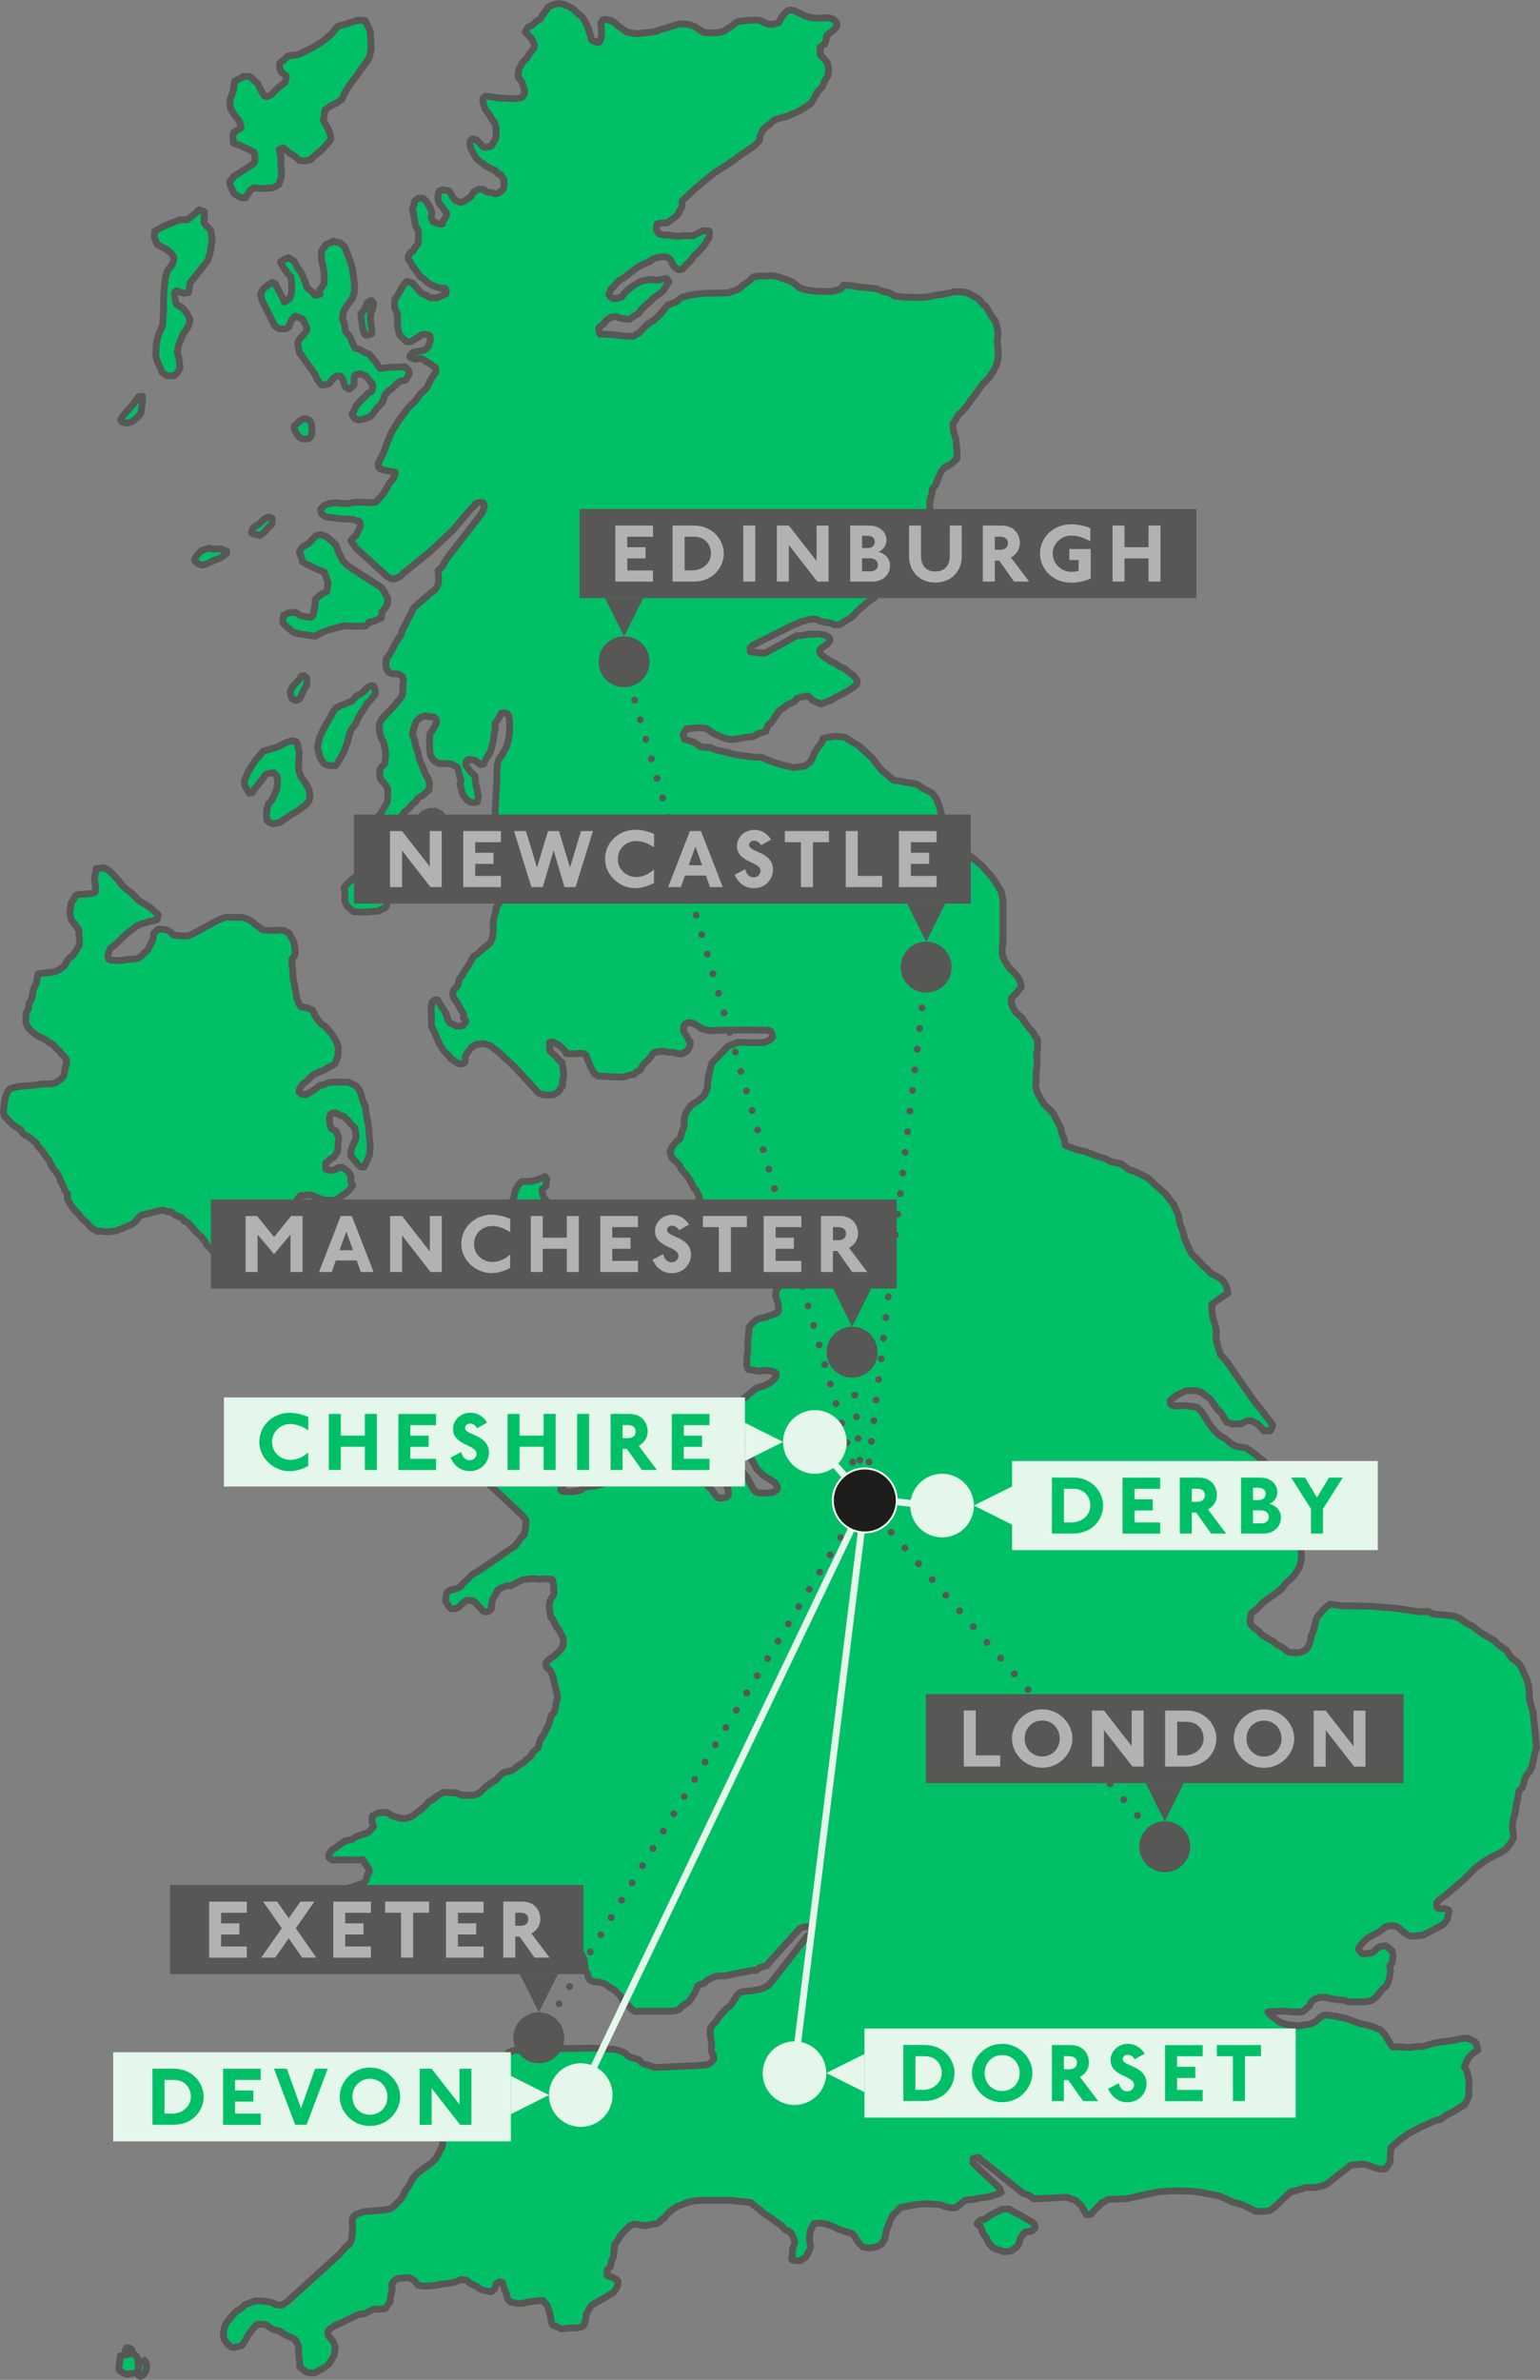 <?xml version="1.0" encoding="UTF-8"?><svg id="Layer_1" xmlns="http://www.w3.org/2000/svg" xmlns:xlink="http://www.w3.org/1999/xlink" viewBox="0 0 203.15 313.81"><rect x="0" y="0" width="203.15" height="313.81" fill="#808080" stroke="none"/><defs><style>.cls-1,.cls-2,.cls-3,.cls-4,.cls-5,.cls-6,.cls-7,.cls-8,.cls-9{fill:none;}.cls-10{clip-path:url(#clippath);}.cls-2{stroke-dasharray:0 0 0 2.87;}.cls-2,.cls-3,.cls-4,.cls-5,.cls-6,.cls-7,.cls-8{stroke-width:.9px;}.cls-2,.cls-3,.cls-4,.cls-6,.cls-7,.cls-8{stroke:#575756;stroke-linecap:round;}.cls-2,.cls-3,.cls-4,.cls-6,.cls-7,.cls-8,.cls-9{stroke-linejoin:round;}.cls-11{fill:#00c067;}.cls-12{fill:#e5f7ea;}.cls-13{fill:#b2b2b2;}.cls-14{fill:#1d1d1b;}.cls-15{fill:#575756;}.cls-3{stroke-dasharray:0 0 0 2.66;}.cls-16{clip-path:url(#clippath-1);}.cls-17{clip-path:url(#clippath-2);}.cls-5{stroke:#e5f7ea;}.cls-6{stroke-dasharray:0 0 0 2.74;}.cls-7{stroke-dasharray:0 0 0 2.75;}.cls-8{stroke-dasharray:0 0 0 2.68;}.cls-9{stroke:#fff;stroke-width:.25px;}</style><clipPath id="clippath"><rect class="cls-1" x="0" y="0" width="203.15" height="313.81"/></clipPath><clipPath id="clippath-1"><rect class="cls-1" x="0" y="0" width="203.15" height="313.81"/></clipPath><clipPath id="clippath-2"><rect class="cls-1" x="0" y="0" width="203.15" height="313.81"/></clipPath></defs><g class="cls-10"><path class="cls-11" d="M132.3,124.51v-5.83l-.23-1.14-.65-1.06-.65-.96-.78-.83-.31-.42-1.35-1.11-.7-.54-.83-.65-.98-1.06-.49-.88-.75-1.37-.41-1.37-.26-.99-.36-.91-.6-.83-1.06-.54-.93-.6-.85-.18-.72-.1-.75-.15-.73-.08-.8-.67-.83-.7-1.32-1.68-1.71-1.56-.8-.44-.98-.65-1.22-.13-1.04,.13-.65,.18-.18,.57-.52,.65-.44,.7-.23,.65-.34,.57-.7,.47-1.45,.21-1.35-.31-1.19-.34-1.01-.39-.67-.31-1.19-.03-1.01-.16-1.22-.15-1.09-.29-1.37-.31-.88-.34-1.22-.08-1.03-.67-1.14-.34-.23-.62,.41-.75,.72-.08,.8-.08,.75,.03,.47,.1,.7,.52,.91,.44,.65,.26,.62,.18h.85l1.29-.26,1.01-.08,.85-.44,.91-.26,.21-.75,.62-.57,.39-.62,.54-.78,.75-.52,.36-.28,.88-.42,.31-.39,.57-.21,.83-.13,.36,.21,.28,.34,.65,.28,.49,.23,.62-.26,.7-.23,.78-.49,.7-.31,.85-.52,.6-.36,.49-.44,.03-.54-.41-.57-.75-.57-.44-.36-.81-.37-.48-.35-.57-.24-.38-.28-.52-.35-.4-.31-.17-.33,.1-.33,.17-.22,.38-.19,.29-.24,.22-.23,.19-.22-.02-.36-.24-.22-.28-.17-.6-.12-.42-.09-.48,.07-.71-.03-.55,.12-.57,.09-.55,.03-4.09,2.25-.52,.02-.79-.09-.69-.1v-.5l.38-.36,5.4-2.71,.52-.17,.38-.21,.29-.05,.71-.22,.78-.09,.42,.1,.38,.19,.59,.14,.91,.14,.26,.19h.78l.33-.19,.47-.33,.59-.33,.43-.35,.4-.47,.46-.43,.79-.69,1.12-.8,.66-.85,.41-.43,.48-.45,.14-.95v-1.38l.02-1,.38-.41,.65-.66,.79-.85,.74-.45,.79-.35,.54-.66,.46-.52,.38-.43,.38-1.06,.35-.45,.14-.86-.03-.62,.14-.79,.19-.57v-.53l.45-.54,.36-.95,.33-.76,.46-.59,.74-.38,.45-.36,.5-.5v-.55l-.03-.57-.05-.57-.07-.81-.22-.71-.17-.83,.03-.59,.26-.35,.38-.68,.45-.43,.55-.59,.71-.99,.52-.69,.66-.95,.47-.6,.41-.38,.45-.52,.48-.76,.36-.74,.21-.8,.03-.81-.05-.85-.09-.62,.12-1.09-.16-.9-.21-.73-.5-.64-.41-.74-.28-.47-.43-.35-.54-.67-.78-.47-.64-.33-.69-.17-1.1-.02-.79,.19-.86,.17-.95,.12-.88,.21-1.04,.07-2.22-.05-1.23-.15-.54-.4-.76-.14-1.02-.41-1.28-.15-1.26-.1s-.72-.17-.81-.17-1-.07-1-.07l-.38,.5-1.17,.35h-1.02l-1.21-.05-1.26-.17-.79-.28-.95-.76-.83-.33-1.03-.35-.86-.17-.64,.09-.95-.04-.84,.16-.52,.5-.9,.67-.54,.43-1.38,.48-3.18,.07-1.45,.16-1.45,.35-.76,.62-1.11,.42-.71,.9-.95,.97-1.07,.71-.93,1-.88,.54-1.35-.07s-1.36-.16-1.42-.16-1.59-.07-1.59-.07l-.14-.28-.05-.52,.28-.28,.43-.31,.29-.42,.26-.19,.47-.26,.6-.05,.43,.19,.81,.14,.48,.03,.47-.33,.76-.45,.24-.4,.45-.43,.35-.35,.43-.35,.55-.57,.6-.4,.6-.45,.5-.81,.28-.4s-.29-.43-.35-.45c-.05-.02-.52,.09-.52,.09,0,0-.5,.12-.6,.14-.1,.02-.98-.1-.98-.1l-.59,.09-.78,.19-.48,.31-.52,.31-.57,.43-.54,.55s-.28,.43-.36,.45c-.09,.02-.42,.12-.53,.14-.12,.02-.57,.05-.57,.05l-.45-.31-.12-.24,.17-.33,.15-.41,.29-.21,.42-.54,.35-.33,.53-.31,.35-.26,.47-.35,.59-.45,.38-.31,.48-.28,.5-.24,.72-.31,.47-.35,.38-.12,.6-.14,.59-.04,.52,.22,.26,.3,.19,.4,.17,.33,.31,.31,.34,.17,.48-.07,.62-.66,.5-.47,.41-.59,.74-.71,.26-.28,.55-.71,.24-.47,.22-.29,.07-.57-.07-.28h-.36l-.45-.04s-.21,.09-.28,.14c-.07,.05-.62,.29-.62,.29l-.38,.24h-.66l-.41-.04-.81,.1-.55-.03-.85-.12-.67-.02-.59-.14-.33-.55,.04-.47,.07-.29,.33-.09,.54-.05,.4,.02,.16-.12,.72-.52,.5-.4,.33-.57,.29-.54,.02-.76,.85-.79,.81-.78,1.17-.98,1.43-1.16,1.83-1.16,1.47-1.07,1.9-1.28,.72-.71,.12-.69,.33-.66,.42-.5,.48-.29,.59-.59,.66-.24,1.16-.29,1.05-.48,.57-.26,.64-.41,.79-.52,.5-.83,.36-.71,.66-.66,.31-.83,.4-.64,.12-.86-.17-.81-.45-.55-.53-.57,.03-.97,.56-.39,.22-.54,.07-.56,.4-.35,.6-.48,.35-.45-.05-.49-.45-.43-.43-.15-.6-.03s-.47,.07-.51,.05c-.04-.01-.88-.01-.88-.01l-.52-.09-.74-.17-.69-.38-.46-.18-.42-.19-.34-.04s-.35,.01-.4,.05c-.05,.04-.38,.36-.38,.36l-.38,.44-.19,.38-.27,.43-.75,.23-.61-.04-.41-.17-.58-.26-.4-.1h-.58s-.63,.01-.63,.01l-.88,.12-.44,.05-.5,.27-.38,.35-.54,.32-.49,.34-.73,.19-1.16,.04-.78-.07-.7-.44s-.47-.35-.5-.35-.7-.23-.7-.23l-.57-.1-.91,.04-.72,.25-.98,.29-.67,.17-.48,.22-.94,.15-.85,.08-.76,.09-.78-.1-.72-.19-.61-.47-.43-.28-.6-.55-.44-.17-.64-.13-.31,.05-.27,.49,.1,.79v.93l-.17,.56-.27,.25s-.62-.21-.67-.23c-.05-.03-.22-.1-.23-.18-.01-.08-.22-.86-.22-.86l-.25-.75-.27-.61-.41-.67-.72-.65-.63-.55-.56-.3-.75-.3s-.51-.08-.57-.08-.83,.23-.83,.23l-.58,.32-.18,.36-.62,.84-.12,.27-.62,.4s-.36,.4-.4,.43c-.04,.03-.57,.25-.57,.25l-.26,.38-.17,.27,.22,.25,.3,.32,.38,.42,.19,.45,.12,.3-.06,.45-.29,.31-.23,.29-.4,.67-.62,.61-.35,.71-.14,.36-.05,.44,.03,.48,.38,.38,.26,.66,.19,.67-.1,.54-.23,.31-.43,.14-.87,.07-.93-.08h-.87s-.67-.14-.67-.14l-.7-.08-.4-.03-.35,.38,.14,.73,.19,.58,.67,.92,.32,.57,.28,.32,.18,.6v.58s.03,.52,.03,.52l-.19,.6-.26,.38-.19,.35-.65,.21s-.39,0-.44-.07c-.05-.06-.41-.41-.41-.41l-.45-.51-.56-.13-.31,.3-.04,.4,.17,.6,.39,.75,.34,.57,.67,.52,.62,.47,1.15,.57,.34,.38,.44,.22,.36,.53,.03,.4v.61s-.15,.4-.15,.4l-.57,.44-.45,.08s-.43-.17-.47-.17-.65-.06-.65-.06l-.44-.35s-.5-.01-.54-.03-.41,.18-.45,.22c-.04,.04-.28,.13-.32,.17-.04,.04-.3,.58-.3,.58l-.6,.38-.34,.26-.53,.13s-.4-.18-.49-.19c-.09-.01-.45-.45-.45-.45l-.25-.53-.26-.33-.48-.09-.34-.05-.43,.12-.16,.38-.04,.51,.04,.44,.13,.32,.31,.36,.3,.45,.35,.43v.44l-.38,.53-.16,.51s-.39,.05-.45,0c-.06-.05-.76-.27-.76-.27l-.27-.53,.08-.71-.15-.49-.3-.55-.32-.49-.4-.36h-.63l-.54,.49v.42l-.24,.49,.15,.57,.12,.71,.18,1.02,.34,.52,.03,.61v.61s-.05,.57-.05,.57l-.38,.45-.21,.44-.4,.27-.31,.45v.39l.3,.44,.22,.41,.28,.38,.39,.56,.44,.6,.47,.3,.41,.41,.5,.3,.7,.31,.61,.16h.54l.18,.38-.07,.36-.28,.13-.45,.18-.47,.23-.88-.04-.49-.3-.56-.21-.4-.41-.36-.41-.54-.61-.47-.14-.27-.04-.35,.34-.24,.38-.22,.42-.37,.64-.4,.56-.03,.56,.03,.58,.31,.67,.07,.91-.03,.66,.13,.76,.17,.56,.36,.36,.44,.43,.25,.14,.54-.09,.5-.34,.45-.26,.22-.23,.41-.1h.28s.35,.07,.35,.07l.19,.14,.07,.6-.14,.34-.07,.35-.44,.49-.28,.14-.85,.14-.53,.12-.35,.35-.07,.22,.17,.17,.26,.08,.38,.07,.39-.08,.47,.03,.43,.29,.27,.22,.36,.15,.25,.25,.41,.25,.08,.31-.04,.3-.23,.34-.31,.42-.4,.79-.26,.54-.87,.8-.58,.84-.93,.9-1.36,1.83-.84,1.35-.56,1.28-.35,1.01-.41,.96-.49,.97,.05,.47,.22,.26,.45,.12,.71,.17,.4,.05,.41,.1-.08,.49-.27,.47-.41,.44-.14,.31-.63,1.07-.45,.53-.6,.64-.93,.05-1.59-.07-1.28,.19-.85-.04-.56-.09-.87,.1-.74,.3-.44,.47,.09,.52s.18,.26,.26,.29c.08,.03,.34,.21,.34,.21l2.12,.27h.6s.93,.07,.93,.07l.18,.1,.49,.1,.19,.21,.08,.38-.14,.31-.44,.96-.48,.43-.22,.3,.19,.29,.14,.18,.31,.48,4.14,3.77,.36,.22,.29,.1h.35s.35-.17,.35-.17l.38-.16,.49-.49,3.31-2.67,3.14-2.92,2.01-2.39,.79-.83,.22-.3,.3-.12,.36-.04,.28,.05,.13,.18,.07,.23s-.07,.2-.07,.3-.21,.58-.21,.58l-.72,.95-3.96,5.12-.62,1.06-.54,.54,.08,1-.03,.52s-.14,.47-.14,.52-.38,.54-.38,.54l-.54,.4-2.16,1.87-.26,.52s-.14,.28-.15,.32c-.01,.04-.4,.73-.4,.73l-.43,.87-.34,.6-.09,.53-.36,.48-.45,.74-.67,1.3-.53,.74-.03,.88,.09,.4,.22,.35,.44,.27,.67,.03,.35,.05,.26,.21,.19,.14,.09,.38-.03,.4-.06,1.36-.09,.36-.21,.34-.35,.36-.32,.45-1.8,1.89-.29,.62-.03,.4,.04,.7,.21,.79,.29,.48,.27,1.22,.03,.69s-.12,.96-.13,1c-.01,.04-.4,.4-.4,.4l-.18,.31-.08,.43v.48s.1,.33,.1,.33l.18,.3,.19,.18,.31,.35,.19,.35,.1,.25v1.13s-.08,.57-.1,.62c-.03,.05-.28,.52-.28,.52l-.57,.92-.41,.48-.38,.53-.25,.49-.25,.66-.27,.63-.17,1.19-.17,1.19-.22,1.71-.27,.6-.36,.49s-.39,.23-.44,.29c-.05,.05-.58,.43-.58,.43l-.4,.35-.29,.29-.35,.44,.13,.73-.04,.44v.35s.06,.4,.06,.4l.25,.51,.38,.34,.44,.39,.61,.04,.71,.03,.75-.03,.63-.08,.58-.03,.53-.27,.35-.13,.25-.34,.03-.54-.06-.58-.1-.53-.08-.47-.03-.75-.04-.7-.05-.36,.19-.36,.18-.34,.28-.32,.34-.52,.38-.48,.6-1.02,.09-.43,.1-3.6,.17-.9,.35-.43,.57-.45,.49-.61,.36-.22,.35-.54,.65-.39,.35-.32,.44-.36,.09-.79-.18-.71-.36-.54-.26-.7-.23-.57-.31-.73-.21-.96-.14-.45-.19-.47-.03-.43-.19-.54-.17-.51,.17-.66,.12-.39,.19-.56,.34-.35,.35-.25,.51-.18,.62,.14h.48s.34,.27,.34,.27c0,0,.09,.27,.09,.32s-.09,.36-.09,.36l-.22,.35s-.17,.39-.22,.44c-.05,.05-.36,.49-.36,.49,0,0-.06,.4-.06,.44s-.01,.49-.01,.49l.03,.51v.54s.05,.56,.05,.56l.07,.34,.19,.31,.19,.27,.18,.18,.36,.21,.29,.09h1.22s.5,.12,.5,.12l.32,.19,.26,.19,.15,.4,.22,.93,.14,.31-.16,.57,.19,.62,.06,.32,.15,.45s.1,.18,.14,.21c.04,.03,.38,.45,.38,.45l.4,.29,.27,.09,.54-.04s.16-.04,.18-.1c.03-.07,.13-.69,.13-.69l-.12-.45-.04-.54-.13-.4-.1-.52v-.36l-.04-.4-.32-.3-.27-.23-.36-.54-.27-.35v-.34s.14-.32,.14-.32c0,0,.17-.1,.21-.12,.04-.01,.35,.03,.35,.03l.56,.13,.31,.27,.35,.27,.44-.1,.21-.48,.31-.52,.4-.7,.09-.43,.21-.67,.08-.6,.07-.52,.16-.69-.05-.75,.56-.76,.13-.36,.17-.25h.3s.45,.1,.45,.1l.21,.28,.06,.39,.06,.47v.96s-.08,.79-.08,.79l-.09,.61-.16,.51-.14,.49-.19,.32-.18,.28-.12,.32-.36,.39-.13,.29-.17,.56-.07,1.18v.95s-.13,2.22-.13,2.22l-.1,1.93,.02,.94-.03,.45,.5,.64,.67,.5,1.81,.62,.98,.69,.83,.54,.43,.88,.22,.9-.05,.85-.22,.86s-.53,.67-.59,.73c-.05,.05-.91,.67-.91,.67,0,0-.71,.5-.76,.54-.05,.03-.6,.35-.6,.35l-.52,.71-.5,.4s-.31,.22-.31,.26-.44,.48-.44,.48l-.38,.61-.08,.58-.27,.91-.05,.45v1.24s-.1,.8-.1,.8l-.25,.6-.53,.52-.71,.54-.36,.35-.26,.22-.39,.23-.71,1.28-.35,.48-.25,.36-.19,.43-.39,.48-.17,.77-.54,.61-.1,.21s-.03,.47-.03,.51,.14,.4,.14,.4l.38,.49,.18,.3,.32,.62,.41,.66-.04,.44,.35,.53-.34,.47s-.05,.05-.09,.08c-.04,.03-.34,.08-.34,.08h-.49s-.38-.19-.42-.22c-.04-.03-.46-.22-.46-.22l-.29-.48-.21-.76-.35-.56-.43-.66-.3-.53-.38-.03-.32,.23-.14,.44-.05,.61,.05,.65v.66s0,.82,0,.82l.26,.58,.25,.52,.37,.95,.54,.95,.31,.41,.45,.43,.38,.48,.34,.26,.29,.19,.49,.26,.54-.04s.22-.17,.23-.22,.01-.64,.01-.64l.12-.31,.17-.31,.28-.31,.29-.38,.53-.34,.48-.08,.63-.03,.34,.1,.52,.18,.31,.28,.45,.29,2.42,2.23,3.12,3.41,.52,.21,.49,.06h.56s.49-.08,.49-.08l.53-.32,.23-.27,.36-.57-.03-.48,.19-.84-.06-.65-.09-.56-.08-.53-.34-.23-.58-.68-.64-.54-.09-.63v-.54l.4-.08,.32,.16,.48,.23,.38,.34,.4,.4,.23,.4,.58,.04h.61s.52-.07,.52-.07l.61,.05,.27,.22,.23,.58,.25,.61,.19,.43,.48,.82,.45,.29,.69,.03,.75,.04,.67,.04h.76s.52,.03,.52,.03l.6-.23,.7-.1,.39-.36,.51-.27,.27-.54,.35-.38,.67-.67,.28-.47,.32-.25,.6-.1,.67-.03,.53,.14h.65s.49,.15,.49,.15l.45,.08,.48-.17,.39-.23s.38-.57,.38-.61,.05-.58,.05-.58l-.27-.36s-.13-.26-.14-.3c-.01-.04-.23-.34-.23-.34l-.23-.43-.03-.58,.17-.34,.45-.21,.54,.05,.43,.21,.36,.21,.35,.29,1.12,.31,1.15-.06,4.5-.04,1.33,.04,.75-.04,.37,.21,.17,.31,.07,.42s-.39,.41-.44,.43c-.05,.01-.62,.27-.62,.27l-1.29,.03-1.32-.03-.87-.03s-.43,.19-.52,.21c-.09,.01-.85,.34-.85,.34l-.47,.49-1.14,1.19-.48,.49s-.08,.21-.09,.25c-.01,.04-.09,.36-.09,.36l-.17,.71-.12,.6-.09,.51-.04,.88-.22,.47s-.06,.32-.12,.38c-.05,.05-.28,.35-.35,.38-.07,.03-.48,.42-.48,.42l-.65,.39-.36,.28-.26,.34-.34,.48-.17,.38-.1,.41-.03,1.08-.21,.63-.21,.57s-.04,.45-.08,.47-.47,.34-.47,.34l-.25,.29-.32,.38-.18,.4-.16,.36,.13,.38,.17,.45,.29,.23,.75,.76,.12,.41,.67,.73,.34,.48,.34,.54,.35,.74,.36,.4,.3,.71,.12,.44,.36,.83-.05,.71,.09,2.01,.1,.35,.36,.44,.34,.29,.66,.51,.66,.61,.22,.45,.22,.45v.7s.07,1.02,.07,1.02l.26,1.84,.09,.62,.57-.03,.49-.23,.61-.18,.5-.99,.35-.62,.61-1.09,.32-.58,.44-.35,.26-.17,.31,.05,.43,.36,.27,.4,.14,.29,.58,.39,.23,.1,.34-.23,.3-.25,.43-.35,.43-.47,.3-.15,.28,.17,.45,.35,.15,.53,.07,.51,.06,.84v.35s-.25,.56-.25,.56l-.52,1.06-.22,.19-.7,.09-.33,.3-.22,.39-.05,.67,.16,.45,.18,.54,.03,.44,.04,.34-.14,.36-.41,.21-.84,.27-.26,.14-.61,.13-.61,.15-.34,.3-.41,.4-.3,.4v.53l-.08,.44-.09,1.15v.96s-.09,.63-.09,.63l-.04,.58v.69s.18,.52,.18,.52l.91,.17,.57,.09,.98-.12,.83,.16,.44,.26-.04,.39-.32,.44-.52,.42-.66,.36-1.11,.3-.39,.34-.57,.48-.54,.45-.71,.57-.14,.84-.09,1.26-.07,.61,.15,.82,.12,.7,.38,.78,.6,1.14,.39,.66,.23,.74,.75,1.36,.8,.75,.87,.56,.68,.44,.31,.47,.03,.32s-.18,.24-.22,.24c-.04,0-.35,.24-.35,.24l-.74,.07h-1.09s-.52-.17-.52-.17l-.38-.48-.27-.61-.52-.89-.48-.54-.47-.73-.26-.69-.38-.56-.18-.17-.43-.06s-.36,.05-.4,.08c-.04,.03-.39,.21-.39,.21l-.36,.19-.27,.21-.27,.22-.09,.31-.13,.27,.03,.28,.19,.35,.17,.22,.26,.44,.23,.43,.48,.34,.19,.49,.1,.31,.06,.48v.32c0,.06-.23,.29-.23,.29l-.47,.12-.43,.05-.27-.09-.38-.44-.35-.51-.49-.54-.58-.48-.46-.65-.31-.26-.23-.36-.38-.35-.16-.22-.47-.09h-.41s-.45,.14-.45,.14l-.6,.16-.49,.29-.34,.17-.43,.25-.35,.21-.45,.22-.34,.19-.35,.12-.6,.08-.54-.09-.69-.05h-.89s-.43-.04-.43-.04c0,0-.35-.18-.39-.22-.04-.04-.4-.44-.4-.44,0,0-.22-.2-.25-.26-.03-.07-.49-.6-.49-.6,0,0-.53-.3-.57-.31-.04-.01-.36-.12-.36-.12l-.41-.08s-.3,.09-.34,.1c-.04,.01-.27,.12-.27,.12l-.21,.45-.06,.38-.03,.54,.26,.52-.41,.35-.44,.12-.7,.13-.5,.1-.85,.06-.31,.31-.35,.15-.37,.08-.4,.08h-.61s-.47,0-.47,0l-.38-.05-.23-.19,.04-.27,.21-.25,.34-.32,.25-.16,.26-.31,.41-.21,.28-.22,.26-.29,.1-.38-.32-.23-.27-.14h-.56s-.32,.26-.32,.26l-.7,.27s-.34-.05-.38-.05-.42-.04-.42-.04l-.35-.44-.43-.73-.06-.42,.17-.32-.03-.28s-.19-.4-.22-.46c-.03-.05-.38-.42-.38-.42,0,0-.23-.45-.23-.49s-.18-.44-.18-.44l-.22-.35-.41-.34-.35-.26-.72-.09-1.44-.08-.61,.12-.62,.16-.69,.27-.71,.21-.3,.39-.02,.43-.1,1.87-.19,.35s-.19,.23-.23,.25c-.04,.01-.6-.08-.6-.08l-.53-.14-.19-.27-.38-.03-.41-.05s-.26,.23-.27,.28c-.01,.05,.01,.44,.01,.44l.12,.4,.31,.56,.53,.53,5.27,4.94,.39,.42,.32,.39-.04,.6-.03,.44-.15,.86-.44,.43-.38,.54-.45,.6-.44,.27-4.08,2.8-1.15,.7-.39,.43-.79,.73-.32,.38s-.44,.23-.5,.26c-.07,.03-.83,.21-.83,.21l-.44,.29-.13,.49-.05,.69,.27,.43s.16,.21,.17,.25c.01,.04,.32,.32,.32,.32,0,0,.52-.04,.57-.04s.45-.23,.45-.23l.43-.4,.36-.34s.27-.13,.36-.13,.52,.03,.52,.03l.28,.14,.23,.19,.36,.42,.38,.36,.23,.31s.44,.1,.49,.1,.4-.22,.4-.22l.19-.17s.09-.79,.09-.83,.13-.52,.13-.52l.22-.34,.23-.4,.18-.39,.56-.35,.67-.23,.57-.03,1.44-.75,.74-.12s.66-.06,.72-.05c.07,.01,.88,.08,.88,.08l.8-.08,.83,.12,.17,.69,.03,.54s.05,.47,.05,.53-.15,.48-.21,.51c-.05,.03-.21,.3-.21,.3l-.18,.42-.06,.61,.17,1.21,.26,.39,.23,.38,.31,.69,.31,.32,.56,1.13,.05,.4-.05,.52s-.22,.52-.28,.57c-.06,.05-.38,.38-.38,.38,0,0-.44,.4-.54,.48-.1,.08-.36,.29-.45,.34-.09,.05-.38,.26-.38,.26l-.27,.34,.1,.53,.49,.44,.21,.44s.21,.44,.21,.49,.08,.6,.08,.6l.19,.62,.08,.47,.19,.58v.57s-.18,.51-.18,.51l-.07,.67-.22,.65-.32,.31-.19,.6-.15,.62-.25,.49-.38,.8-.3,.39-.26,.48-.22,.88s-.67,.6-.69,.63c-.01,.04-.31,.51-.38,.6-.06,.09-.54,.4-.54,.4,0,0-.17,.23-.22,.26-.05,.03-.61,.4-.61,.4,0,0-.61,.39-.62,.43-.01,.04-.51,.34-.51,.34l-.93,.22s-.27,.18-.34,.24c-.07,.05-.72,.75-.72,.75,0,0-.66,.43-.71,.45-.05,.03-.37,.23-.37,.23l-.45,.39-.4,.43-.38,.29-.7,.23h-1.47s-.79-.31-.79-.31l-.7-.04s-.52,.03-.56,0c-.04-.03-.5-.04-.56,.03-.05,.06-.75,.47-.75,.47l-.58,.45-.48,.25-.39,.5-.34,.31-.41,.36-.39,.25-.53,.43-.25,.14-.67,.21s-.58,.01-.65,.01-.82-.25-.82-.25c0,0-.47-.12-.54-.21-.08-.09-.48-.32-.48-.32h-.57s-.54,.05-.6,.05-.75,.39-.75,.39l-.09,.66,.22,.7-.43,.57-.48,.35s-.67,.19-.79,.25c-.12,.05-.65,.25-.65,.25l-.49,.33-.93,.19-.35,.27-.45,.29-.45,.35-.5,.31-.35,.51-.03,.42,.25,.26s.21,.13,.31,.13,.79-.04,.79-.04h1.42s1.17,.03,1.17,.03l.48-.08,.17,.18,.12,.22,.29,.48,.27,.32,.1,.39-.25,.35-.21,.79s-.19,.3-.23,.31c-.04,.01-.34,.16-.34,.16,0,0-.47,.14-.52,.17-.05,.03-.54,.18-.54,.18,0,0-.19,.08-.32,.1-.13,.03-.36,.08-.4,.12-.04,.04-.27,.21-.27,.21l-.12,.28s-.01,.22-.01,.26-.08,.21-.05,.29c.03,.08,.22,.36,.22,.36l.57,.99,.27,.1,.67,.09,.66,.05,.52,.04,.57,.08,.16,.21,.03,.73,.08,.53-.1,.62,.27,.53,1.25,.05,.29,.18,.43,.17,.25,.23,.61,.04,.19-.31,.28-.42,.16-.39,.45-.49s.4-.16,.44-.16,1.01,.04,1.05,.04c.04,0,.66,.12,.66,.12,0,0,.63,.1,.69,.1s.68-.05,.68-.05l.43-.4,.26-.78s.15-.64,.17-.7c.01-.06,.38-.54,.38-.54l.63-.43,.75,.03,.78-.05,.52-.03,.79-.13s.27,.22,.34,.22,.92,.1,.92,.1l.66,.05h.34s.36,.43,.4,.47c.04,.04,.36,.36,.36,.36l.28,.6,.8,.74s.23,.15,.36,.17c.13,.01,.61,.03,.61,.03h.71l.51,.22s.36,.05,.41,.05,.94,.18,.94,.18l.84,.18,.56,.23,.26,.25,.18,.25,.08,.28-.25,.34s-.22,.1-.31,.13c-.09,.03-.7,.15-.79,.15s-.53,.04-.58,.04-.74-.04-.79-.01c-.05,.03-.85,.12-.89,.12s-.56,.01-.6,.01-.5,.17-.54,.18c-.04,.01-.4,.23-.42,.27-.01,.04-.27,.39-.27,.39l.17,.62s0,.21,.01,.27c.01,.07,.26,.35,.26,.35l1.1,.43,.57,.1,.74,.1,.94-.04,.61,.04,.97-.21,.65-.17,.4-.18,.64-.16,.48-.47,.26-.3,.34-.22,.38-.1,.62-.04,.6,.18,.52,.15,.38,.42,.3,.32,.43,.79,.08,.52,.09,.49,.03,.53,.32,.51,.04,.36,.25,.39,.5,.22h.44s.8,.21,.8,.21l.39,.16,.4,.34,.64,.35,.45,.45,.4,.38,.22,.49,.52,.47,.85,.86,.23,.17s.19,.06,.26,.06,.35-.05,.35-.05h4s.67-.06,.67-.06l.57-.13s.4-.47,.47-.49c.06-.03,.83-.53,.83-.53l.27-.31,.4-.66,.26-.44,.28-.75,.39-.22,.44-.09,.45-.44,.56-.25,.57-.25,1.4-.07,1.11-.27,.56-.1,.94-.17,.78-.18,.52,.03,.48-.38,.92-.27,.48-.61,3.91-4.3,.46-.17,.47-.04s.28,.04,.32,.05c.04,.01,.26,.35,.26,.35,0,0,0,.26-.04,.32-.04,.07-.25,.31-.28,.35-.04,.04-.3,.22-.3,.22l-4.54,5.82-.63,.73s-.29,.1-.41,.18c-.13,.08-.44,.17-.49,.2-.05,.03-1.12,.22-1.12,.22l-.92,.08s-.26,.01-.39,.05c-.13,.04-.6,.3-.6,.3l-.98,1.54-.49,.34-.58,.62-.43,.49-.43,.66-.47,.49-.26,.43v.92s.19,1.04,.19,1.04l-.05,.48s.01,.48,.01,.52,.21,.49,.21,.49l.1,.56-.39,.47s-.27,.22-.32,.25c-.05,.03-.62,.07-.66,.07s-1.01,.09-1.01,.09l-5.41,.23-.74-.26s-.78-.25-.82-.25-.49-.49-.49-.49l-1.4-.44-.43-.43s-.56-.3-.6-.3-.78-.21-.78-.21l-.97-.05-1.99-.12-6.06,.12-4.24,.18-.69,.21-.28,.39-.36,.45-.1,.54-.05,.47-.13,2.32-.09,.49-.17,.45-.56,.56-.34,.35-.6,.45-.54,.49-.25,.18s-.49,.19-.53,.19-.37-.1-.41-.1-.59-.27-.59-.27l-.65-.49-.39-.39-.54-.44-.89,.16-.44,.1-.39,.47-.12,.56-.03,.7-.35,4.77-.87,1.69s-.38,.32-.39,.36c-.01,.04-.49,.41-.54,.43-.05,.01-.67,.47-.67,.47l-.94,.74-.54,.64-.54,1.04-.44,.57-.32,.74-.32,.4-.6,.61-.52,.51s-.6,.15-.72,.19c-.13,.04-1.64,.17-1.64,.17l-1.32,.09-1.06,.38-.38,.38-.1,.54,.08,.93-.09,.82-.08,.74-.3,.53-.48,.34-.84,1-6.9,6.25-.3,.18-.35,.22h-.67s-.61-.31-.61-.31l-.83-.17-.56-.05-.76-.02-.56,.19-.88,.31s-.44,.47-.48,.49c-.04,.03-.56,.31-.56,.31l-.5,.5-.54,.65-.45,.58-.14,.39-.17,.62s-.01,.54-.01,.58,.09,.44,.12,.48c.03,.04,.35,.51,.35,.51l.39,.36s.34,.19,.38,.19,.8-.14,.8-.14l.39-.14,.43-.6,.48-.88,.25-.29,.4-.54,.18-.22s.22-.23,.35-.25c.13-.01,.56-.01,.63-.01s.43,.04,.43,.04c0,0,.4,.3,.44,.32,.04,.03,.58,.34,.58,.34l.92,.26,.52,.39,.89,.39,.36,.16,.28,.32,.32,.66s.03,.61,.03,.65,.02,.61,.02,.61l.13,.97v.49l.84,.69s.01,.04,.21,.08,.91,.04,.91,.04c0,0,.48-.22,.53-.29,.05-.07,.56-.26,.58-.3,.03-.04,.61-.38,.63-.41,.03-.04,.47-.65,.49-.73,.03-.08,.36-.6,.36-.6l.05-.41,.09-.58s-.12-.38-.12-.41-.19-.43-.19-.43c0,0-.36-.44-.38-.49s-.29-.3-.29-.34-.01-.47,.03-.52,.31-.35,.35-.36c.04-.01,.52-.38,.52-.38l.79-.31,1.61-.79,.85-.38,.7-.08,1.17-.58h.72s.84-.09,.84-.09c0,0,.22-.26,.23-.3,.01-.04,.43-.64,.43-.64v-.54l.23-.97-.04-.71,.25-.43,.48-.36,.72-.07,.86-.06s.63,.38,.7,.44c.06,.06,.44,.57,.44,.57l.83,.12,1.27-.08,.94-.17,1.17-.14s.57-.13,.61-.13c.04,0,.83-.35,.83-.35l.76,.08,.56,.47,.83,.38,.3,.27,.41,.17,.8,.2,.4,.03s.48-.44,.48-.48,.1-.53,.1-.53l.51-.29s.32,.08,.34,.13c.01,.05,.19,.52,.19,.57s.31,.83,.31,.83l.19,.73,.35,.38s.69,.15,.74,.18c.05,.03,.79,.03,.79,.03l1.06-.23,.93-.1,.83-.05,.17,.29,.28,.23,.22,.54,.13,.49,.19,.66,.1,.7,.12,.27s.88,.41,.93,.44c.05,.03,.27,.12,.27,.12l1.22-.13s.61,.01,.66,.01,.76-.14,.76-.14l.31-.25,.26-.75,.03-.66,.31-.52,.36-.66,.56-.32,.79-.45,.75-.43,.3-.19,.53-.29,.4-.58,.17-.4,.05-.57-.31-.27s-.6-.27-.68-.29c-.09-.01-.42-.13-.44-.17-.03-.04-.03-.69-.03-.69l.44-.45,.15-.71,.28-.71,.04-.5,.09-1,1.02-1.48,.97-.98,.58-.26,1.37,.23,.32-.04,.84-.17,.4-.04,.3-.13,.34-.39,.38-.21,.45-.57,.56-.49,.68-.49,.65-.22,.76-.33,.72-.16,1.09-.1h3.93l1.4,.17,1.22,.1,.4,.4,.71,.51,.58,.53,.88,.57,1.5,1.08s.35,.4,.38,.45c.03,.05,.79,.4,.79,.4l.35,.63s.22,.58,.22,.62-.31,.95-.32,.99c-.01,.04-.04,.91-.05,.95s-.12,.4,0,.45c.12,.05,.62,.12,.69,.12s.43-.04,.43-.04l.7-.47s.63-1.19,.63-1.24-.15-1.01-.17-1.08c-.01-.07,.1-1.06,.1-1.06l.48-1.02,.89-.07,.86,.15,.97,.39,.54,.27,1.1,.36,.67,.19,.38,.41,.32,.6s.63,.73,.67,.75c.04,.03,.94,.19,1.01,.19s1.01-.22,1.01-.22l.54-.34s.41-.65,.43-.74c.01-.09,.18-.99,.18-.99,0,0,.42-1.09,.42-1.15s.4-.87,.4-.87l1.09-1.06,1.1-.22,1.01-.17,.4-.05,.89-.04,1,.04,.85,.1s.53,.22,.58,.22,.65,.15,.69,.17c.04,.01,.72,.01,.76-.02,.04-.04,1.23-.99,1.23-.99l1.33-.13,.38-.12,1.33-.18,1.18-.35,.53-.26-.29-.61-3.42-3.2-.03-.6s.1-.07,.14-.07,.61-.1,.61-.1l.4,.43,.6,.4,4.79,3.84,.84,.31,.65,.47,4.32-.21,.78,.27s.27,.05,.35,.09c.08,.04,.4,.39,.4,.39,0,0,.37,.29,.41,.36,.04,.08,.38,.63,.38,.63,0,0,.27,.57,.31,.57s.5-.04,.5-.04c0,0,.54-.53,.56-.57,.01-.04,.96-.96,.96-.96l.83-.45,2.45-.1,1.75-.39,2.42-.52,1.89-.13,2.3,.03,1.11,.13,1.93,.35,.83,.18,.76,.31,.98,.48,1.1,.3s.67,.29,.71,.3c.04,.01,1.24,.63,1.24,.63,0,0,.92,.01,.97,.01s.83-.08,.83-.08l.74-.54,.65-.62,.58-.58,.85-.76,1.19-.3s.7-.27,.78-.27,1.13-.01,1.13-.01l.63-.09,.83-.25,.54-.38,2.82-2.22,1.66-.15,.65,.15s.48,.18,.52,.21c.04,.03,1.07,.32,1.07,.32,0,0,.7-.03,.75-.12,.05-.09,.41-.62,.48-.73,.06-.1,.09-.92,.09-1.05s.09-.95,.09-.95l.96-.87,1.31-.96,1.84-.96,.69-.29,.93-.45,.89-.22,.65-.53,.99-.49,.76-.48,.67-.39,.26-.47,.34-.79-.04-.65,.06-1.12-.18-.88-.13-.56-.32-.52,.37-.92,.34-.49,.51-.47,.56-.35s-.18-.84-.23-.88c-.05-.04-.38-.39-.44-.39s-.62-.27-.69-.29c-.06-.01-.72,.01-.84,.04-.12,.03-.75,.18-.79,.19s-.95,.14-1.02,.16c-.08,.01-.93,.1-1.01,.12-.08,.01-.76,.13-.89,.17-.13,.04-1.32,.4-1.32,.4h-.7s-.88,.14-1.09,.14-1.02-.07-1.14-.08c-.12-.01-1.05,.01-1.05,.01,0,0-.23-.17-.24-.23-.01-.06-.34-.61-.42-.7s-.27-.54-.27-.54l-.69-.78-.98-.41-.98-.27-.84-.18-.84-.31-.79-.3-.56-.13-.97-.21-.54-.06-.39-.08h-.67s-.58,.43-.58,.43l-.5,.45-.65,.3-1.6,.25-1.67-.23s-.79-.27-.82-.31c-.03-.04-1.16-.92-1.16-.92l-.34-.4s.71-.05,.75-.05,.63-.04,.63-.04h.74s1.11,.09,1.22,.09,.91,.01,.91,.01l.36-.03,.57-.49,.32-.29,.18-.43,.35-.38,.89-.32,.85,.03s.22,.12,.34,.12,.66,.13,.66,.13l.45,.06,.63,.03,.39,.09,.34,.15h2.3s.38-.07,.38-.07l.43-.12,.28-.2,.48-.41,.28-.4,.34-.41,.52-.46,.24-.4,.13-.38,.14-.7,.09-.47s-.12-.61-.12-.65,.27-.39,.29-.45,.09-.34,.09-.39,.05-.69,.05-.69l-.12-.53-.7-.57-.17-.08-.61,.05s-.47,.23-.49,.29-.32,.25-.32,.29-.25,.22-.3,.26c-.05,.04-1.07,.15-1.07,.15,0,0-.21,0-.26-.01-.05-.01-.52-.53-.53-.57-.01-.04,.21-.43,.25-.49,.04-.06,.54-.57,.54-.57l.49-.47,.62-.32,.92-.52,.82-.61,.53-.12h.6l.45,.18s.76,.67,.8,.7c.04,.03,.49,.32,.54,.36,.05,.04,.61,.13,.61,.13,0,0,.54-.04,.61-.05,.07-.01,.84-.13,.84-.13l.48-.26,.76-.39,.89-.48,.5-.28,.38-.47s.1-.18,.12-.22c.01-.04,.06-.4,.06-.4l.08-.26,.08-.31-.07-.21s-.45-.16-.5-.17c-.05-.01-.65,.01-.75,.01s-.26-.17-.26-.17l-.06-.31v-.32s.25-.29,.25-.29c0,0,.44-.35,.49-.38,.05-.03,.44-.31,.44-.31l2.6-2.23,1.49-1.5,1.09-.78,.89-.53,1.04-.5,.83-.53,.61-.74,.39-.69s.01-.6,.01-.64-.15-.83-.15-.83l.12-1.01,.26-.86,.11-.85,.26-1.22,.1-.8,.49-.53,.44-1.46,.48-.58,.39-.87,.22-1.13,.32-1.26-.29-3.1-.18-1.59-.45-1.57-.07-1.61-.28-1.1s-.29-.61-.35-.69c-.06-.08-.19-.56-.22-.6-.03-.04-.54-.82-.54-.82l-.95-.73-.69-1.01-1.01-.69-.48-.52-1.9-1.1-1.01-.82-.8-.36-.38-.3-.47-.35-.87-.34-.93-.1-1.72-.15-.7-.34-1.22,.05-2.89-.45-3.48-.29-3.91-.05-1.42-.23-.52,.38-.49,.47s-.2,.27-.27,.35c-.08,.08-.39,.46-.39,.46l-.23,.49-.08,.49-.26,.95-.31,.65v.4s-.12,.41-.14,.47c-.03,.05-.14,.34-.14,.34l-.19,.36-.21,.22s-.48,.27-.52,.29-.48,.1-.61,.1-1.27-.05-1.29-.14c-.03-.09-.6-.54-.6-.54l-.84-.45-.38-.34-1.01-.57s-.45-.29-.52-.34c-.06-.05-.53-.54-.53-.54l-.57-.41-.41-.42-.06-.49,.1-.63,.07-.32,.85-.69,.56-.61,.67-.53,1.62-1.15,.49-.48,.31-.49,.69-.57,.54-.61,.59-.92,.26-.97,.05-.82-.1-.71s-.31-.66-.31-.74-.15-.84-.15-.84l-.39-1.09-.38-.95-.19-.71-.08-.44-.35-.49-.5-1.49-.52-.75-.31-.47s0-.64-.06-.7c-.07-.07-.49-.61-.49-.61l-.23-.8-.25-.74-.83-.81-.54-.43-.6-.49-1.07-.73-1.24-.19-.69-.35-.78-.67-.68-.36-.82-.78-.58-.75-.44-.73-.66-1-.51-.49-.34-.09s-1.36-.17-1.45-.17-1.16,.07-1.16,.07c0,0-.54-.19-.57-.23s-.05-.51-.05-.51l.45-.38,.38-.3,1.16-.57s.54-.04,.58-.04,.89,.01,.89,.01l.71,.23s.26,.27,.31,.31,.71,.47,.71,.47c0,0,.34,.43,.36,.49,.03,.07,.5,.76,.5,.76l.69,.73,.31,.53,.4,.64,.76,.25,1.07-.04,.83-.39,.53-.03,.84,.42,.38,.4,.51,.54,.8-.03s.39-.64,.33-.78c-.05-.14-.74-.97-.78-1.01s-.78-1.06-.78-1.06l-.75-.88-2.99-4.29s-.6-.91-.67-1.01c-.08-.1-.92-1.02-.92-1.02l-.45-1.53s-.14-.56-.14-.6,.05-.53,.05-.53c0,0-.01-.6-.01-.65s-.26-1.01-.34-1.21c-.08-.2-.23-.95-.23-1.04s-.03-1.05-.03-1.05l1.16-.84,.98-.65s-.17-.69-.18-.79c-.01-.1-.32-.69-.38-.73-.05-.04-.35-.35-.35-.35l-.51-.32-.83-.41-.63-.69-.39-.31-.58-.65-.53-.51-.44-.47-.54-1.13-.35-.8-.27-1.15-.34-.79-.19-1.13-.69-1.53-.43-.48-.34-.49-.34-.45-.43-.34-.47-.43-.41-.35-.5-.49-.41-.36-.87-.47-1.06-.49-.69-.22-.93-.73-1.32-.27-.67-.35-.82-.28-.82-.26-1.07-.44-1.18-.27s-.78-.31-.86-.32c-.08-.01-.65-.23-.65-.23l-.09-.75-.39-.96-.08-.54-.38-.79-.35-.62-.26-.5-.38-.44-.89-.86-.3-.52-.54-.95s-.23-.85-.23-.91,.08-.66,.08-.66l-.04-.92,.1-.67,.06-.85-.09-.92s.1-.62,.12-.67c.01-.05,.04-.79,.04-.86s-.03-.55-.03-.55l-.63-1.01-.5-.57-.63-.83-.3-.51-.82-.71-.32-.54s-.27-.69-.27-.75,.07-.6,.07-.6l.66-.67,.6-.75-.05-.44-.25-.66-.62-.78s-.75-.7-.76-.74c-.01-.04-.48-.82-.48-.82l-.32-.74-.05-.8,.03-.54Z"/><path class="cls-4" d="M132.3,124.51v-5.83l-.23-1.14-.65-1.06-.65-.96-.78-.83-.31-.42-1.35-1.11-.7-.54-.83-.65-.98-1.06-.49-.88-.75-1.37-.41-1.37-.26-.99-.36-.91-.6-.83-1.06-.54-.93-.6-.85-.18-.72-.1-.75-.15-.73-.08-.8-.67-.83-.7-1.32-1.68-1.71-1.56-.8-.44-.98-.65-1.22-.13-1.04,.13-.65,.18-.18,.57-.52,.65-.44,.7-.23,.65-.34,.57-.7,.47-1.45,.21-1.35-.31-1.19-.34-1.01-.39-.67-.31-1.19-.03-1.01-.16-1.22-.15-1.09-.29-1.37-.31-.88-.34-1.22-.08-1.03-.67-1.14-.34-.23-.62,.41-.75,.72-.08,.8-.08,.75,.03,.47,.1,.7,.52,.91,.44,.65,.26,.62,.18h.85l1.29-.26,1.01-.08,.85-.44,.91-.26,.21-.75,.62-.57,.39-.62,.54-.78,.75-.52,.36-.28,.88-.42,.31-.39,.57-.21,.83-.13,.36,.21,.28,.34,.65,.28,.49,.23,.62-.26,.7-.23,.78-.49,.7-.31,.85-.52,.6-.36,.49-.44,.03-.54-.41-.57-.75-.57-.44-.36-.81-.37-.48-.35-.57-.24-.38-.28-.52-.35-.4-.31-.17-.33,.1-.33,.17-.22,.38-.19,.29-.24,.22-.23,.19-.22-.02-.36-.24-.22-.28-.17-.6-.12-.42-.09-.48,.07-.71-.03-.55,.12-.57,.09-.55,.03-4.09,2.25-.52,.02-.79-.09-.69-.1v-.5l.38-.36,5.4-2.71,.52-.17,.38-.21,.29-.05,.71-.22,.78-.09,.42,.1,.38,.19,.59,.14,.91,.14,.26,.19h.78l.33-.19,.47-.33,.59-.33,.43-.35,.4-.47,.46-.43,.79-.69,1.12-.8,.66-.85,.41-.43,.48-.45,.14-.95v-1.38l.02-1,.38-.41,.65-.66,.79-.85,.74-.45,.79-.35,.54-.66,.46-.52,.38-.43,.38-1.06,.35-.45,.14-.86-.03-.62,.14-.79,.19-.57v-.53l.45-.54,.36-.95,.33-.76,.46-.59,.74-.38,.45-.36,.5-.5v-.55l-.03-.57-.05-.57-.07-.81-.22-.71-.17-.83,.03-.59,.26-.35,.38-.68,.45-.43,.55-.59,.71-.99,.52-.69,.66-.95,.47-.6,.41-.38,.45-.52,.48-.76,.36-.74,.21-.8,.03-.81-.05-.85-.09-.62,.12-1.09-.16-.9-.21-.73-.5-.64-.41-.74-.28-.47-.43-.35-.54-.67-.78-.47-.64-.33-.69-.17-1.1-.02-.79,.19-.86,.17-.95,.12-.88,.21-1.04,.07-2.22-.05-1.23-.15-.54-.4-.76-.14-1.02-.41-1.28-.15-1.26-.1s-.72-.17-.81-.17-1-.07-1-.07l-.38,.5-1.17,.35h-1.02l-1.21-.05-1.26-.17-.79-.28-.95-.76-.83-.33-1.03-.35-.86-.17-.64,.09-.95-.04-.84,.16-.52,.5-.9,.67-.54,.43-1.38,.48-3.18,.07-1.45,.16-1.45,.35-.76,.62-1.11,.42-.71,.9-.95,.97-1.07,.71-.93,1-.88,.54-1.35-.07s-1.36-.16-1.42-.16-1.59-.07-1.59-.07l-.14-.28-.05-.52,.28-.28,.43-.31,.29-.42,.26-.19,.47-.26,.6-.05,.43,.19,.81,.14,.48,.03,.47-.33,.76-.45,.24-.4,.45-.43,.35-.35,.43-.35,.55-.57,.6-.4,.6-.45,.5-.81,.28-.4s-.29-.43-.35-.45c-.05-.02-.52,.09-.52,.09,0,0-.5,.12-.6,.14-.1,.02-.98-.1-.98-.1l-.59,.09-.78,.19-.48,.31-.52,.31-.57,.43-.54,.55s-.28,.43-.36,.45c-.09,.02-.42,.12-.53,.14-.12,.02-.57,.05-.57,.05l-.45-.31-.12-.24,.17-.33,.15-.41,.29-.21,.42-.54,.35-.33,.53-.31,.35-.26,.47-.35,.59-.45,.38-.31,.48-.28,.5-.24,.72-.31,.47-.35,.38-.12,.6-.14,.59-.04,.52,.22,.26,.3,.19,.4,.17,.33,.31,.31,.34,.17,.48-.07,.62-.66,.5-.47,.41-.59,.74-.71,.26-.28,.55-.71,.24-.47,.22-.29,.07-.57-.07-.28h-.36l-.45-.04s-.21,.09-.28,.14c-.07,.05-.62,.29-.62,.29l-.38,.24h-.66l-.41-.04-.81,.1-.55-.03-.85-.12-.67-.02-.59-.14-.33-.55,.04-.47,.07-.29,.33-.09,.54-.05,.4,.02,.16-.12,.72-.52,.5-.4,.33-.57,.29-.54,.02-.76,.85-.79,.81-.78,1.17-.98,1.43-1.16,1.83-1.16,1.47-1.07,1.9-1.28,.72-.71,.12-.69,.33-.66,.42-.5,.48-.29,.59-.59,.66-.24,1.16-.29,1.05-.48,.57-.26,.64-.41,.79-.52,.5-.83,.36-.71,.66-.66,.31-.83,.4-.64,.12-.86-.17-.81-.45-.55-.53-.57,.03-.97,.56-.39,.22-.54,.07-.56,.4-.35,.6-.48,.35-.45-.05-.49-.45-.43-.43-.15-.6-.03s-.47,.07-.51,.05c-.04-.01-.88-.01-.88-.01l-.52-.09-.74-.17-.69-.38-.46-.18-.42-.19-.34-.04s-.35,.01-.4,.05c-.05,.04-.38,.36-.38,.36l-.38,.44-.19,.38-.27,.43-.75,.23-.61-.04-.41-.17-.58-.26-.4-.1h-.58s-.63,.01-.63,.01l-.88,.12-.44,.05-.5,.27-.38,.35-.54,.32-.49,.34-.73,.19-1.16,.04-.78-.07-.7-.44s-.47-.35-.5-.35-.7-.23-.7-.23l-.57-.1-.91,.04-.72,.25-.98,.29-.67,.17-.48,.22-.94,.15-.85,.08-.76,.09-.78-.1-.72-.19-.61-.47-.43-.28-.6-.55-.44-.17-.64-.13-.31,.05-.27,.49,.1,.79v.93l-.17,.56-.27,.25s-.62-.21-.67-.23c-.05-.03-.22-.1-.23-.18-.01-.08-.22-.86-.22-.86l-.25-.75-.27-.61-.41-.67-.72-.65-.63-.55-.56-.3-.75-.3s-.51-.08-.57-.08-.83,.23-.83,.23l-.58,.32-.18,.36-.62,.84-.12,.27-.62,.4s-.36,.4-.4,.43c-.04,.03-.57,.25-.57,.25l-.26,.38-.17,.27,.22,.25,.3,.32,.38,.42,.19,.45,.12,.3-.06,.45-.29,.31-.23,.29-.4,.67-.62,.61-.35,.71-.14,.36-.05,.44,.03,.48,.38,.38,.26,.66,.19,.67-.1,.54-.23,.31-.43,.14-.87,.07-.93-.08h-.87s-.67-.14-.67-.14l-.7-.08-.4-.03-.35,.38,.14,.73,.19,.58,.67,.92,.32,.57,.28,.32,.18,.6v.58s.03,.52,.03,.52l-.19,.6-.26,.38-.19,.35-.65,.21s-.39,0-.44-.07c-.05-.06-.41-.41-.41-.41l-.45-.51-.56-.13-.31,.3-.04,.4,.17,.6,.39,.75,.34,.57,.67,.52,.62,.47,1.15,.57,.34,.38,.44,.22,.36,.53,.03,.4v.61s-.15,.4-.15,.4l-.57,.44-.45,.08s-.43-.17-.47-.17-.65-.06-.65-.06l-.44-.35s-.5-.01-.54-.03-.41,.18-.45,.22c-.04,.04-.28,.13-.32,.17-.04,.04-.3,.58-.3,.58l-.6,.38-.34,.26-.53,.13s-.4-.18-.49-.19c-.09-.01-.45-.45-.45-.45l-.25-.53-.26-.33-.48-.09-.34-.05-.43,.12-.16,.38-.04,.51,.04,.44,.13,.32,.31,.36,.3,.45,.35,.43v.44l-.38,.53-.16,.51s-.39,.05-.45,0c-.06-.05-.76-.27-.76-.27l-.27-.53,.08-.71-.15-.49-.3-.55-.32-.49-.4-.36h-.63l-.54,.49v.42l-.24,.49,.15,.57,.12,.71,.18,1.02,.34,.52,.03,.61v.61s-.05,.57-.05,.57l-.38,.45-.21,.44-.4,.27-.31,.45v.39l.3,.44,.22,.41,.28,.38,.39,.56,.44,.6,.47,.3,.41,.41,.5,.3,.7,.31,.61,.16h.54l.18,.38-.07,.36-.28,.13-.45,.18-.47,.23-.88-.04-.49-.3-.56-.21-.4-.41-.36-.41-.54-.61-.47-.14-.27-.04-.35,.34-.24,.38-.22,.42-.37,.64-.4,.56-.03,.56,.03,.58,.31,.67,.07,.91-.03,.66,.13,.76,.17,.56,.36,.36,.44,.43,.25,.14,.54-.09,.5-.34,.45-.26,.22-.23,.41-.1h.28s.35,.07,.35,.07l.19,.14,.07,.6-.14,.34-.07,.35-.44,.49-.28,.14-.85,.14-.53,.12-.35,.35-.07,.22,.17,.17,.26,.08,.38,.07,.39-.08,.47,.03,.43,.29,.27,.22,.36,.15,.25,.25,.41,.25,.08,.31-.04,.3-.23,.34-.31,.42-.4,.79-.26,.54-.87,.8-.58,.84-.93,.9-1.36,1.83-.84,1.35-.56,1.28-.35,1.01-.41,.96-.49,.97,.05,.47,.22,.26,.45,.12,.71,.17,.4,.05,.41,.1-.08,.49-.27,.47-.41,.44-.14,.31-.63,1.07-.45,.53-.6,.64-.93,.05-1.59-.07-1.28,.19-.85-.04-.56-.09-.87,.1-.74,.3-.44,.47,.09,.52s.18,.26,.26,.29c.08,.03,.34,.21,.34,.21l2.12,.27h.6s.93,.07,.93,.07l.18,.1,.49,.1,.19,.21,.08,.38-.14,.31-.44,.96-.48,.43-.22,.3,.19,.29,.14,.18,.31,.48,4.14,3.77,.36,.22,.29,.1h.35s.35-.17,.35-.17l.38-.16,.49-.49,3.31-2.67,3.14-2.92,2.01-2.39,.79-.83,.22-.3,.3-.12,.36-.04,.28,.05,.13,.18,.07,.23s-.07,.2-.07,.3-.21,.58-.21,.58l-.72,.95-3.96,5.12-.62,1.06-.54,.54,.08,1-.03,.52s-.14,.47-.14,.52-.38,.54-.38,.54l-.54,.4-2.16,1.87-.26,.52s-.14,.28-.15,.32c-.01,.04-.4,.73-.4,.73l-.43,.87-.34,.6-.09,.53-.36,.48-.45,.74-.67,1.3-.53,.74-.03,.88,.09,.4,.22,.35,.44,.27,.67,.03,.35,.05,.26,.21,.19,.14,.09,.38-.03,.4-.06,1.36-.09,.36-.21,.34-.35,.36-.32,.45-1.8,1.89-.29,.62-.03,.4,.04,.7,.21,.79,.29,.48,.27,1.22,.03,.69s-.12,.96-.13,1c-.01,.04-.4,.4-.4,.4l-.18,.31-.08,.43v.48s.1,.33,.1,.33l.18,.3,.19,.18,.31,.35,.19,.35,.1,.25v1.13s-.08,.57-.1,.62c-.03,.05-.28,.52-.28,.52l-.57,.92-.41,.48-.38,.53-.25,.49-.25,.66-.27,.63-.17,1.19-.17,1.19-.22,1.71-.27,.6-.36,.49s-.39,.23-.44,.29c-.05,.05-.58,.43-.58,.43l-.4,.35-.29,.29-.35,.44,.13,.73-.04,.44v.35s.06,.4,.06,.4l.25,.51,.38,.34,.44,.39,.61,.04,.71,.03,.75-.03,.63-.08,.58-.03,.53-.27,.35-.13,.25-.34,.03-.54-.06-.58-.1-.53-.08-.47-.03-.75-.04-.7-.05-.36,.19-.36,.18-.34,.28-.32,.34-.52,.38-.48,.6-1.02,.09-.43,.1-3.6,.17-.9,.35-.43,.57-.45,.49-.61,.36-.22,.35-.54,.65-.39,.35-.32,.44-.36,.09-.79-.18-.71-.36-.54-.26-.7-.23-.57-.31-.73-.21-.96-.14-.45-.19-.47-.03-.43-.19-.54-.17-.51,.17-.66,.12-.39,.19-.56,.34-.35,.35-.25,.51-.18,.62,.14h.48s.34,.27,.34,.27c0,0,.09,.27,.09,.32s-.09,.36-.09,.36l-.22,.35s-.17,.39-.22,.44c-.05,.05-.36,.49-.36,.49,0,0-.06,.4-.06,.44s-.01,.49-.01,.49l.03,.51v.54s.05,.56,.05,.56l.07,.34,.19,.31,.19,.27,.18,.18,.36,.21,.29,.09h1.22s.5,.12,.5,.12l.32,.19,.26,.19,.15,.4,.22,.93,.14,.31-.16,.57,.19,.62,.06,.32,.15,.45s.1,.18,.14,.21c.04,.03,.38,.45,.38,.45l.4,.29,.27,.09,.54-.04s.16-.04,.18-.1c.03-.07,.13-.69,.13-.69l-.12-.45-.04-.54-.13-.4-.1-.52v-.36l-.04-.4-.32-.3-.27-.23-.36-.54-.27-.35v-.34s.14-.32,.14-.32c0,0,.17-.1,.21-.12,.04-.01,.35,.03,.35,.03l.56,.13,.31,.27,.35,.27,.44-.1,.21-.48,.31-.52,.4-.7,.09-.43,.21-.67,.08-.6,.07-.52,.16-.69-.05-.75,.56-.76,.13-.36,.17-.25h.3s.45,.1,.45,.1l.21,.28,.06,.39,.06,.47v.96s-.08,.79-.08,.79l-.09,.61-.16,.51-.14,.49-.19,.32-.18,.28-.12,.32-.36,.39-.13,.29-.17,.56-.07,1.18v.95s-.13,2.22-.13,2.22l-.1,1.93,.02,.94-.03,.45,.5,.64,.67,.5,1.81,.62,.98,.69,.83,.54,.43,.88,.22,.9-.05,.85-.22,.86s-.53,.67-.59,.73c-.05,.05-.91,.67-.91,.67,0,0-.71,.5-.76,.54-.05,.03-.6,.35-.6,.35l-.52,.71-.5,.4s-.31,.22-.31,.26-.44,.48-.44,.48l-.38,.61-.08,.58-.27,.91-.05,.45v1.24s-.1,.8-.1,.8l-.25,.6-.53,.52-.71,.54-.36,.35-.26,.22-.39,.23-.71,1.28-.35,.48-.25,.36-.19,.43-.39,.48-.17,.77-.54,.61-.1,.21s-.03,.47-.03,.51,.14,.4,.14,.4l.38,.49,.18,.3,.32,.62,.41,.66-.04,.44,.35,.53-.34,.47s-.05,.05-.09,.08c-.04,.03-.34,.08-.34,.08h-.49s-.38-.19-.42-.22c-.04-.03-.46-.22-.46-.22l-.29-.48-.21-.76-.35-.56-.43-.66-.3-.53-.38-.03-.32,.23-.14,.44-.05,.61,.05,.65v.66s0,.82,0,.82l.26,.58,.25,.52,.37,.95,.54,.95,.31,.41,.45,.43,.38,.48,.34,.26,.29,.19,.49,.26,.54-.04s.22-.17,.23-.22,.01-.64,.01-.64l.12-.31,.17-.31,.28-.31,.29-.38,.53-.34,.48-.08,.63-.03,.34,.1,.52,.18,.31,.28,.45,.29,2.42,2.23,3.12,3.41,.52,.21,.49,.06h.56s.49-.08,.49-.08l.53-.32,.23-.27,.36-.57-.03-.48,.19-.84-.06-.65-.09-.56-.08-.53-.34-.23-.58-.68-.64-.54-.09-.63v-.54l.4-.08,.32,.16,.48,.23,.38,.34,.4,.4,.23,.4,.58,.04h.61s.52-.07,.52-.07l.61,.05,.27,.22,.23,.58,.25,.61,.19,.43,.48,.82,.45,.29,.69,.03,.75,.04,.67,.04h.76s.52,.03,.52,.03l.6-.23,.7-.1,.39-.36,.51-.27,.27-.54,.35-.38,.67-.67,.28-.47,.32-.25,.6-.1,.67-.03,.53,.14h.65s.49,.15,.49,.15l.45,.08,.48-.17,.39-.23s.38-.57,.38-.61,.05-.58,.05-.58l-.27-.36s-.13-.26-.14-.3c-.01-.04-.23-.34-.23-.34l-.23-.43-.03-.58,.17-.34,.45-.21,.54,.05,.43,.21,.36,.21,.35,.29,1.12,.31,1.15-.06,4.5-.04,1.33,.04,.75-.04,.37,.21,.17,.31,.07,.42s-.39,.41-.44,.43c-.05,.01-.62,.27-.62,.27l-1.29,.03-1.32-.03-.87-.03s-.43,.19-.52,.21c-.09,.01-.85,.34-.85,.34l-.47,.49-1.14,1.19-.48,.49s-.08,.21-.09,.25c-.01,.04-.09,.36-.09,.36l-.17,.71-.12,.6-.09,.51-.04,.88-.22,.47s-.06,.32-.12,.38c-.05,.05-.28,.35-.35,.38-.07,.03-.48,.42-.48,.42l-.65,.39-.36,.28-.26,.34-.34,.48-.17,.38-.1,.41-.03,1.08-.21,.63-.21,.57s-.04,.45-.08,.47-.47,.34-.47,.34l-.25,.29-.32,.38-.18,.4-.16,.36,.13,.38,.17,.45,.29,.23,.75,.76,.12,.41,.67,.73,.34,.48,.34,.54,.35,.74,.36,.4,.3,.71,.12,.44,.36,.83-.05,.71,.09,2.01,.1,.35,.36,.44,.34,.29,.66,.51,.66,.61,.22,.45,.22,.45v.7s.07,1.02,.07,1.02l.26,1.84,.09,.62,.57-.03,.49-.23,.61-.18,.5-.99,.35-.62,.61-1.09,.32-.58,.44-.35,.26-.17,.31,.05,.43,.36,.27,.4,.14,.29,.58,.39,.23,.1,.34-.23,.3-.25,.43-.35,.43-.47,.3-.15,.28,.17,.45,.35,.15,.53,.07,.51,.06,.84v.35s-.25,.56-.25,.56l-.52,1.06-.22,.19-.7,.09-.33,.3-.22,.39-.05,.67,.16,.45,.18,.54,.03,.44,.04,.34-.14,.36-.41,.21-.84,.27-.26,.14-.61,.13-.61,.15-.34,.3-.41,.4-.3,.4v.53l-.08,.44-.09,1.15v.96s-.09,.63-.09,.63l-.04,.58v.69s.18,.52,.18,.52l.91,.17,.57,.09,.98-.12,.83,.16,.44,.26-.04,.39-.32,.44-.52,.42-.66,.36-1.11,.3-.39,.34-.57,.48-.54,.45-.71,.57-.14,.84-.09,1.26-.07,.61,.15,.82,.12,.7,.38,.78,.6,1.14,.39,.66,.23,.74,.75,1.36,.8,.75,.87,.56,.68,.44,.31,.47,.03,.32s-.18,.24-.22,.24c-.04,0-.35,.24-.35,.24l-.74,.07h-1.09s-.52-.17-.52-.17l-.38-.48-.27-.61-.52-.89-.48-.54-.47-.73-.26-.69-.38-.56-.18-.17-.43-.06s-.36,.05-.4,.08c-.04,.03-.39,.21-.39,.21l-.36,.19-.27,.21-.27,.22-.09,.31-.13,.27,.03,.28,.19,.35,.17,.22,.26,.44,.23,.43,.48,.34,.19,.49,.1,.31,.06,.48v.32c0,.06-.23,.29-.23,.29l-.47,.12-.43,.05-.27-.09-.38-.44-.35-.51-.49-.54-.58-.48-.46-.65-.31-.26-.23-.36-.38-.35-.16-.22-.47-.09h-.41s-.45,.14-.45,.14l-.6,.16-.49,.29-.34,.17-.43,.25-.35,.21-.45,.22-.34,.19-.35,.12-.6,.08-.54-.09-.69-.05h-.89s-.43-.04-.43-.04c0,0-.35-.18-.39-.22-.04-.04-.4-.44-.4-.44,0,0-.22-.2-.25-.26-.03-.07-.49-.6-.49-.6,0,0-.53-.3-.57-.31-.04-.01-.36-.12-.36-.12l-.41-.08s-.3,.09-.34,.1c-.04,.01-.27,.12-.27,.12l-.21,.45-.06,.38-.03,.54,.26,.52-.41,.35-.44,.12-.7,.13-.5,.1-.85,.06-.31,.31-.35,.15-.37,.08-.4,.08h-.61s-.47,0-.47,0l-.38-.05-.23-.19,.04-.27,.21-.25,.34-.32,.25-.16,.26-.31,.41-.21,.28-.22,.26-.29,.1-.38-.32-.23-.27-.14h-.56s-.32,.26-.32,.26l-.7,.27s-.34-.05-.38-.05-.42-.04-.42-.04l-.35-.44-.43-.73-.06-.42,.17-.32-.03-.28s-.19-.4-.22-.46c-.03-.05-.38-.42-.38-.42,0,0-.23-.45-.23-.49s-.18-.44-.18-.44l-.22-.35-.41-.34-.35-.26-.72-.09-1.44-.08-.61,.12-.62,.16-.69,.27-.71,.21-.3,.39-.02,.43-.1,1.87-.19,.35s-.19,.23-.23,.25c-.04,.01-.6-.08-.6-.08l-.53-.14-.19-.27-.38-.03-.41-.05s-.26,.23-.27,.28c-.01,.05,.01,.44,.01,.44l.12,.4,.31,.56,.53,.53,5.27,4.94,.39,.42,.32,.39-.04,.6-.03,.44-.15,.86-.44,.43-.38,.54-.45,.6-.44,.27-4.08,2.8-1.15,.7-.39,.43-.79,.73-.32,.38s-.44,.23-.5,.26c-.07,.03-.83,.21-.83,.21l-.44,.29-.13,.49-.05,.69,.27,.43s.16,.21,.17,.25c.01,.04,.32,.32,.32,.32,0,0,.52-.04,.57-.04s.45-.23,.45-.23l.43-.4,.36-.34s.27-.13,.36-.13,.52,.03,.52,.03l.28,.14,.23,.19,.36,.42,.38,.36,.23,.31s.44,.1,.49,.1,.4-.22,.4-.22l.19-.17s.09-.79,.09-.83,.13-.52,.13-.52l.22-.34,.23-.4,.18-.39,.56-.35,.67-.23,.57-.03,1.44-.75,.74-.12s.66-.06,.72-.05c.07,.01,.88,.08,.88,.08l.8-.08,.83,.12,.17,.69,.03,.54s.05,.47,.05,.53-.15,.48-.21,.51c-.05,.03-.21,.3-.21,.3l-.18,.42-.06,.61,.17,1.21,.26,.39,.23,.38,.31,.69,.31,.32,.56,1.13,.05,.4-.05,.52s-.22,.52-.28,.57c-.06,.05-.38,.38-.38,.38,0,0-.44,.4-.54,.48-.1,.08-.36,.29-.45,.34-.09,.05-.38,.26-.38,.26l-.27,.34,.1,.53,.49,.44,.21,.44s.21,.44,.21,.49,.08,.6,.08,.6l.19,.62,.08,.47,.19,.58v.57s-.18,.51-.18,.51l-.07,.67-.22,.65-.32,.31-.19,.6-.15,.62-.25,.49-.38,.8-.3,.39-.26,.48-.22,.88s-.67,.6-.69,.63c-.01,.04-.31,.51-.38,.6-.06,.09-.54,.4-.54,.4,0,0-.17,.23-.22,.26-.05,.03-.61,.4-.61,.4,0,0-.61,.39-.62,.43-.01,.04-.51,.34-.51,.34l-.93,.22s-.27,.18-.34,.24c-.07,.05-.72,.75-.72,.75,0,0-.66,.43-.71,.45-.05,.03-.37,.23-.37,.23l-.45,.39-.4,.43-.38,.29-.7,.23h-1.47s-.79-.31-.79-.31l-.7-.04s-.52,.03-.56,0c-.04-.03-.5-.04-.56,.03-.05,.06-.75,.47-.75,.47l-.58,.45-.48,.25-.39,.5-.34,.31-.41,.36-.39,.25-.53,.43-.25,.14-.67,.21s-.58,.01-.65,.01-.82-.25-.82-.25c0,0-.47-.12-.54-.21-.08-.09-.48-.32-.48-.32h-.57s-.54,.05-.6,.05-.75,.39-.75,.39l-.09,.66,.22,.7-.43,.57-.48,.35s-.67,.19-.79,.25c-.12,.05-.65,.25-.65,.25l-.49,.33-.93,.19-.35,.27-.45,.29-.45,.35-.5,.31-.35,.51-.03,.42,.25,.26s.21,.13,.31,.13,.79-.04,.79-.04h1.42s1.17,.03,1.17,.03l.48-.08,.17,.18,.12,.22,.29,.48,.27,.32,.1,.39-.25,.35-.21,.79s-.19,.3-.23,.31c-.04,.01-.34,.16-.34,.16,0,0-.47,.14-.52,.17-.05,.03-.54,.18-.54,.18,0,0-.19,.08-.32,.1-.13,.03-.36,.08-.4,.12-.04,.04-.27,.21-.27,.21l-.12,.28s-.01,.22-.01,.26-.08,.21-.05,.29c.03,.08,.22,.36,.22,.36l.57,.99,.27,.1,.67,.09,.66,.05,.52,.04,.57,.08,.16,.21,.03,.73,.08,.53-.1,.62,.27,.53,1.25,.05,.29,.18,.43,.17,.25,.23,.61,.04,.19-.31,.28-.42,.16-.39,.45-.49s.4-.16,.44-.16,1.01,.04,1.05,.04c.04,0,.66,.12,.66,.12,0,0,.63,.1,.69,.1s.68-.05,.68-.05l.43-.4,.26-.78s.15-.64,.17-.7c.01-.06,.38-.54,.38-.54l.63-.43,.75,.03,.78-.05,.52-.03,.79-.13s.27,.22,.34,.22,.92,.1,.92,.1l.66,.05h.34s.36,.43,.4,.47c.04,.04,.36,.36,.36,.36l.28,.6,.8,.74s.23,.15,.36,.17c.13,.01,.61,.03,.61,.03h.71l.51,.22s.36,.05,.41,.05,.94,.18,.94,.18l.84,.18,.56,.23,.26,.25,.18,.25,.08,.28-.25,.34s-.22,.1-.31,.13c-.09,.03-.7,.15-.79,.15s-.53,.04-.58,.04-.74-.04-.79-.01c-.05,.03-.85,.12-.89,.12s-.56,.01-.6,.01-.5,.17-.54,.18c-.04,.01-.4,.23-.42,.27-.01,.04-.27,.39-.27,.39l.17,.62s0,.21,.01,.27c.01,.07,.26,.35,.26,.35l1.1,.43,.57,.1,.74,.1,.94-.04,.61,.04,.97-.21,.65-.17,.4-.18,.64-.16,.48-.47,.26-.3,.34-.22,.38-.1,.62-.04,.6,.18,.52,.15,.38,.42,.3,.32,.43,.79,.08,.52,.09,.49,.03,.53,.32,.51,.04,.36,.25,.39,.5,.22h.44s.8,.21,.8,.21l.39,.16,.4,.34,.64,.35,.45,.45,.4,.38,.22,.49,.52,.47,.85,.86,.23,.17s.19,.06,.26,.06,.35-.05,.35-.05h4s.67-.06,.67-.06l.57-.13s.4-.47,.47-.49c.06-.03,.83-.53,.83-.53l.27-.31,.4-.66,.26-.44,.28-.75,.39-.22,.44-.09,.45-.44,.56-.25,.57-.25,1.4-.07,1.11-.27,.56-.1,.94-.17,.78-.18,.52,.03,.48-.38,.92-.27,.48-.61,3.91-4.3,.46-.17,.47-.04s.28,.04,.32,.05c.04,.01,.26,.35,.26,.35,0,0,0,.26-.04,.32-.04,.07-.25,.31-.28,.35-.04,.04-.3,.22-.3,.22l-4.54,5.82-.63,.73s-.29,.1-.41,.18c-.13,.08-.44,.17-.49,.2-.05,.03-1.12,.22-1.12,.22l-.92,.08s-.26,.01-.39,.05c-.13,.04-.6,.3-.6,.3l-.98,1.54-.49,.34-.58,.62-.43,.49-.43,.66-.47,.49-.26,.43v.92s.19,1.04,.19,1.04l-.05,.48s.01,.48,.01,.52,.21,.49,.21,.49l.1,.56-.39,.47s-.27,.22-.32,.25c-.05,.03-.62,.07-.66,.07s-1.01,.09-1.01,.09l-5.41,.23-.74-.26s-.78-.25-.82-.25-.49-.49-.49-.49l-1.4-.44-.43-.43s-.56-.3-.6-.3-.78-.21-.78-.21l-.97-.05-1.99-.12-6.06,.12-4.24,.18-.69,.21-.28,.39-.36,.45-.1,.54-.05,.47-.13,2.32-.09,.49-.17,.45-.56,.56-.34,.35-.6,.45-.54,.49-.25,.18s-.49,.19-.53,.19-.37-.1-.41-.1-.59-.27-.59-.27l-.65-.49-.39-.39-.54-.44-.89,.16-.44,.1-.39,.47-.12,.56-.03,.7-.35,4.77-.87,1.69s-.38,.32-.39,.36c-.01,.04-.49,.41-.54,.43-.05,.01-.67,.47-.67,.47l-.94,.74-.54,.64-.54,1.04-.44,.57-.32,.74-.32,.4-.6,.61-.52,.51s-.6,.15-.72,.19c-.13,.04-1.64,.17-1.64,.17l-1.32,.09-1.06,.38-.38,.38-.1,.54,.08,.93-.09,.82-.08,.74-.3,.53-.48,.34-.84,1-6.9,6.25-.3,.18-.35,.22h-.67s-.61-.31-.61-.31l-.83-.17-.56-.05-.76-.02-.56,.19-.88,.31s-.44,.47-.48,.49c-.04,.03-.56,.31-.56,.31l-.5,.5-.54,.65-.45,.58-.14,.39-.17,.62s-.01,.54-.01,.58,.09,.44,.12,.48c.03,.04,.35,.51,.35,.51l.39,.36s.34,.19,.38,.19,.8-.14,.8-.14l.39-.14,.43-.6,.48-.88,.25-.29,.4-.54,.18-.22s.22-.23,.35-.25c.13-.01,.56-.01,.63-.01s.43,.04,.43,.04c0,0,.4,.3,.44,.32,.04,.03,.58,.34,.58,.34l.92,.26,.52,.39,.89,.39,.36,.16,.28,.32,.32,.66s.03,.61,.03,.65,.02,.61,.02,.61l.13,.97v.49l.84,.69s.01,.04,.21,.08,.91,.04,.91,.04c0,0,.48-.22,.53-.29,.05-.07,.56-.26,.58-.3,.03-.04,.61-.38,.63-.41,.03-.04,.47-.65,.49-.73,.03-.08,.36-.6,.36-.6l.05-.41,.09-.58s-.12-.38-.12-.41-.19-.43-.19-.43c0,0-.36-.44-.38-.49s-.29-.3-.29-.34-.01-.47,.03-.52,.31-.35,.35-.36c.04-.01,.52-.38,.52-.38l.79-.31,1.61-.79,.85-.38,.7-.08,1.17-.58h.72s.84-.09,.84-.09c0,0,.22-.26,.23-.3,.01-.04,.43-.64,.43-.64v-.54l.23-.97-.04-.71,.25-.43,.48-.36,.72-.07,.86-.06s.63,.38,.7,.44c.06,.06,.44,.57,.44,.57l.83,.12,1.27-.08,.94-.17,1.17-.14s.57-.13,.61-.13c.04,0,.83-.35,.83-.35l.76,.08,.56,.47,.83,.38,.3,.27,.41,.17,.8,.2,.4,.03s.48-.44,.48-.48,.1-.53,.1-.53l.51-.29s.32,.08,.34,.13c.01,.05,.19,.52,.19,.57s.31,.83,.31,.83l.19,.73,.35,.38s.69,.15,.74,.18c.05,.03,.79,.03,.79,.03l1.06-.23,.93-.1,.83-.05,.17,.29,.28,.23,.22,.54,.13,.49,.19,.66,.1,.7,.12,.27s.88,.41,.93,.44c.05,.03,.27,.12,.27,.12l1.22-.13s.61,.01,.66,.01,.76-.14,.76-.14l.31-.25,.26-.75,.03-.66,.31-.52,.36-.66,.56-.32,.79-.45,.75-.43,.3-.19,.53-.29,.4-.58,.17-.4,.05-.57-.31-.27s-.6-.27-.68-.29c-.09-.01-.42-.13-.44-.17-.03-.04-.03-.69-.03-.69l.44-.45,.15-.71,.28-.71,.04-.5,.09-1,1.02-1.48,.97-.98,.58-.26,1.37,.23,.32-.04,.84-.17,.4-.04,.3-.13,.34-.39,.38-.21,.45-.57,.56-.49,.68-.49,.65-.22,.76-.33,.72-.16,1.09-.1h3.93l1.4,.17,1.22,.1,.4,.4,.71,.51,.58,.53,.88,.57,1.5,1.08s.35,.4,.38,.45c.03,.05,.79,.4,.79,.4l.35,.63s.22,.58,.22,.62-.31,.95-.32,.99c-.01,.04-.04,.91-.05,.95s-.12,.4,0,.45c.12,.05,.62,.12,.69,.12s.43-.04,.43-.04l.7-.47s.63-1.19,.63-1.24-.15-1.01-.17-1.08c-.01-.07,.1-1.06,.1-1.06l.48-1.02,.89-.07,.86,.15,.97,.39,.54,.27,1.1,.36,.67,.19,.38,.41,.32,.6s.63,.73,.67,.75c.04,.03,.94,.19,1.01,.19s1.01-.22,1.01-.22l.54-.34s.41-.65,.43-.74c.01-.09,.18-.99,.18-.99,0,0,.42-1.09,.42-1.15s.4-.87,.4-.87l1.09-1.06,1.1-.22,1.01-.17,.4-.05,.89-.04,1,.04,.85,.1s.53,.22,.58,.22,.65,.15,.69,.17c.04,.01,.72,.01,.76-.02,.04-.04,1.23-.99,1.23-.99l1.33-.13,.38-.12,1.33-.18,1.18-.35,.53-.26-.29-.61-3.42-3.2-.03-.6s.1-.07,.14-.07,.61-.1,.61-.1l.4,.43,.6,.4,4.79,3.84,.84,.31,.65,.47,4.32-.21,.78,.27s.27,.05,.35,.09c.08,.04,.4,.39,.4,.39,0,0,.37,.29,.41,.36,.04,.08,.38,.63,.38,.63,0,0,.27,.57,.31,.57s.5-.04,.5-.04c0,0,.54-.53,.56-.57,.01-.04,.96-.96,.96-.96l.83-.45,2.45-.1,1.75-.39,2.42-.52,1.89-.13,2.3,.03,1.11,.13,1.93,.35,.83,.18,.76,.31,.98,.48,1.1,.3s.67,.29,.71,.3c.04,.01,1.24,.63,1.24,.63,0,0,.92,.01,.97,.01s.83-.08,.83-.08l.74-.54,.65-.62,.58-.58,.85-.76,1.19-.3s.7-.27,.78-.27,1.13-.01,1.13-.01l.63-.09,.83-.25,.54-.38,2.82-2.22,1.66-.15,.65,.15s.48,.18,.52,.21c.04,.03,1.07,.32,1.07,.32,0,0,.7-.03,.75-.12,.05-.09,.41-.62,.48-.73,.06-.1,.09-.92,.09-1.05s.09-.95,.09-.95l.96-.87,1.31-.96,1.84-.96,.69-.29,.93-.45,.89-.22,.65-.53,.99-.49,.76-.48,.67-.39,.26-.47,.34-.79-.04-.65,.06-1.12-.18-.88-.13-.56-.32-.52,.37-.92,.34-.49,.51-.47,.56-.35s-.18-.84-.23-.88c-.05-.04-.38-.39-.44-.39s-.62-.27-.69-.29c-.06-.01-.72,.01-.84,.04-.12,.03-.75,.18-.79,.19s-.95,.14-1.02,.16c-.08,.01-.93,.1-1.01,.12-.08,.01-.76,.13-.89,.17-.13,.04-1.32,.4-1.32,.4h-.7s-.88,.14-1.09,.14-1.02-.07-1.14-.08c-.12-.01-1.05,.01-1.05,.01,0,0-.23-.17-.24-.23-.01-.06-.34-.61-.42-.7s-.27-.54-.27-.54l-.69-.78-.98-.41-.98-.27-.84-.18-.84-.31-.79-.3-.56-.13-.97-.21-.54-.06-.39-.08h-.67s-.58,.43-.58,.43l-.5,.45-.65,.3-1.6,.25-1.67-.23s-.79-.27-.82-.31c-.03-.04-1.16-.92-1.16-.92l-.34-.4s.71-.05,.75-.05,.63-.04,.63-.04h.74s1.11,.09,1.22,.09,.91,.01,.91,.01l.36-.03,.57-.49,.32-.29,.18-.43,.35-.38,.89-.32,.85,.03s.22,.12,.34,.12,.66,.13,.66,.13l.45,.06,.63,.03,.39,.09,.34,.15h2.3s.38-.07,.38-.07l.43-.12,.28-.2,.48-.41,.28-.4,.34-.41,.52-.46,.24-.4,.13-.38,.14-.7,.09-.47s-.12-.61-.12-.65,.27-.39,.29-.45,.09-.34,.09-.39,.05-.69,.05-.69l-.12-.53-.7-.57-.17-.08-.61,.05s-.47,.23-.49,.29-.32,.25-.32,.29-.25,.22-.3,.26c-.05,.04-1.07,.15-1.07,.15,0,0-.21,0-.26-.01-.05-.01-.52-.53-.53-.57-.01-.04,.21-.43,.25-.49,.04-.06,.54-.57,.54-.57l.49-.47,.62-.32,.92-.52,.82-.61,.53-.12h.6l.45,.18s.76,.67,.8,.7c.04,.03,.49,.32,.54,.36,.05,.04,.61,.13,.61,.13,0,0,.54-.04,.61-.05,.07-.01,.84-.13,.84-.13l.48-.26,.76-.39,.89-.48,.5-.28,.38-.47s.1-.18,.12-.22c.01-.04,.06-.4,.06-.4l.08-.26,.08-.31-.07-.21s-.45-.16-.5-.17c-.05-.01-.65,.01-.75,.01s-.26-.17-.26-.17l-.06-.31v-.32s.25-.29,.25-.29c0,0,.44-.35,.49-.38,.05-.03,.44-.31,.44-.31l2.6-2.23,1.49-1.5,1.09-.78,.89-.53,1.04-.5,.83-.53,.61-.74,.39-.69s.01-.6,.01-.64-.15-.83-.15-.83l.12-1.01,.26-.86,.11-.85,.26-1.22,.1-.8,.49-.53,.44-1.46,.48-.58,.39-.87,.22-1.13,.32-1.26-.29-3.1-.18-1.59-.45-1.57-.07-1.61-.28-1.1s-.29-.61-.35-.69c-.06-.08-.19-.56-.22-.6-.03-.04-.54-.82-.54-.82l-.95-.73-.69-1.01-1.01-.69-.48-.52-1.9-1.1-1.01-.82-.8-.36-.38-.3-.47-.35-.87-.34-.93-.1-1.72-.15-.7-.34-1.22,.05-2.89-.45-3.48-.29-3.91-.05-1.42-.23-.52,.38-.49,.47s-.2,.27-.27,.35c-.08,.08-.39,.46-.39,.46l-.23,.49-.08,.49-.26,.95-.31,.65v.4s-.12,.41-.14,.47c-.03,.05-.14,.34-.14,.34l-.19,.36-.21,.22s-.48,.27-.52,.29-.48,.1-.61,.1-1.27-.05-1.29-.14c-.03-.09-.6-.54-.6-.54l-.84-.45-.38-.34-1.01-.57s-.45-.29-.52-.34c-.06-.05-.53-.54-.53-.54l-.57-.41-.41-.42-.06-.49,.1-.63,.07-.32,.85-.69,.56-.61,.67-.53,1.62-1.15,.49-.48,.31-.49,.69-.57,.54-.61,.59-.92,.26-.97,.05-.82-.1-.71s-.31-.66-.31-.74-.15-.84-.15-.84l-.39-1.09-.38-.95-.19-.71-.08-.44-.35-.49-.5-1.49-.52-.75-.31-.47s0-.64-.06-.7c-.07-.07-.49-.61-.49-.61l-.23-.8-.25-.74-.83-.81-.54-.43-.6-.49-1.07-.73-1.24-.19-.69-.35-.78-.67-.68-.36-.82-.78-.58-.75-.44-.73-.66-1-.51-.49-.34-.09s-1.36-.17-1.45-.17-1.16,.07-1.16,.07c0,0-.54-.19-.57-.23s-.05-.51-.05-.51l.45-.38,.38-.3,1.16-.57s.54-.04,.58-.04,.89,.01,.89,.01l.71,.23s.26,.27,.31,.31,.71,.47,.71,.47c0,0,.34,.43,.36,.49,.03,.07,.5,.76,.5,.76l.69,.73,.31,.53,.4,.64,.76,.25,1.07-.04,.83-.39,.53-.03,.84,.42,.38,.4,.51,.54,.8-.03s.39-.64,.33-.78c-.05-.14-.74-.97-.78-1.01s-.78-1.06-.78-1.06l-.75-.88-2.99-4.29s-.6-.91-.67-1.01c-.08-.1-.92-1.02-.92-1.02l-.45-1.53s-.14-.56-.14-.6,.05-.53,.05-.53c0,0-.01-.6-.01-.65s-.26-1.01-.34-1.21c-.08-.2-.23-.95-.23-1.04s-.03-1.05-.03-1.05l1.16-.84,.98-.65s-.17-.69-.18-.79c-.01-.1-.32-.69-.38-.73-.05-.04-.35-.35-.35-.35l-.51-.32-.83-.41-.63-.69-.39-.31-.58-.65-.53-.51-.44-.47-.54-1.13-.35-.8-.27-1.15-.34-.79-.19-1.13-.69-1.53-.43-.48-.34-.49-.34-.45-.43-.34-.47-.43-.41-.35-.5-.49-.41-.36-.87-.47-1.06-.49-.69-.22-.93-.73-1.32-.27-.67-.35-.82-.28-.82-.26-1.07-.44-1.18-.27s-.78-.31-.86-.32c-.08-.01-.65-.23-.65-.23l-.09-.75-.39-.96-.08-.54-.38-.79-.35-.62-.26-.5-.38-.44-.89-.86-.3-.52-.54-.95s-.23-.85-.23-.91,.08-.66,.08-.66l-.04-.92,.1-.67,.06-.85-.09-.92s.1-.62,.12-.67c.01-.05,.04-.79,.04-.86s-.03-.55-.03-.55l-.63-1.01-.5-.57-.63-.83-.3-.51-.82-.71-.32-.54s-.27-.69-.27-.75,.07-.6,.07-.6l.66-.67,.6-.75-.05-.44-.25-.66-.62-.78s-.75-.7-.76-.74c-.01-.04-.48-.82-.48-.82l-.32-.74-.05-.8,.03-.54Z"/><path class="cls-11" d="M38.76,159.63l.11-.72,.24-.52,.22-.39,.31-.34,.71-.06,.56-.05,.39,.13,.44,.18,.42,.17,.45,.19,.45,.04,.7,.04,.57-.08,.5-.34,.61-.46,.24-.14,.41-.38,.44-.55-.28-.57,.08-.58-.22-.42s-.1-.19-.14-.24c-.04-.05-.42-.38-.42-.38l-.42-.23-.53,.04s-.29,.25-.33,.25-.44,.09-.51,.09-.34-.05-.42-.04c-.08,.01-.36-.11-.36-.11l-.04-.76,.34-.26,.33-.32,.4-.21,.43-.6,.12-.37,.04-.23s-.05-.42-.02-.46c.02-.04,.1-.84,.1-.84l-.04-.2-.2-.46s0-.23-.04-.27-.67-.34-.67-.34l-.15-.44s-.08-.31-.08-.34-.06-.6-.06-.6l.13-.48,.41-.23,.41,.04,.5,.29,.42,.1,.27,.29,.34,.31,.32,.41,.31,.3,.25,.22,.13,.79,.04,.42-.06,.34-.18,.34s-.17,.4-.18,.43c-.01,.04-.2,.52-.23,.61-.03,.09-.05,.32-.05,.32v.45s.28,.36,.28,.36l.33,.37s.22,.23,.23,.28c.01,.05,.3,.28,.3,.28l.19,.18h.41s.23-.41,.23-.41c0,0,.31-.64,.31-.69s.19-.43,.19-.43l.1-1.12-.04-.66-.11-.99v-.55s-.13-.78-.13-.78l-.1-.59s-.18-.9-.18-.94-.08-.84-.08-.84l-.29-.62-.32-1.06-.14-.41-.5-.61-.32-.19-.69-.3h-.94s-1.16-.01-1.16-.01c0,0-.34,.08-.53,.1-.19,.02-.65,.28-.71,.28s-.46,.09-.46,.09l-.5,.41s-.67,.46-.75,.48c-.08,.02-.36,.3-.46,.3s-.52-.06-.59-.06-.39-.27-.39-.27l.09-.47,.26-.4,.24-.28,.5-.34,.27-.32,.42-.41,.55-.29,.56-.25,.55-.19,.32-.27,.6-.28,.43-.3,.21-.61,.11-.37,.03-.45,.04-.67-.13-.34-.06-.31-.36-.61-.37-.59-.4-.45-.47-.52-.48-.29-.48-.57-.37-.59-.26-.64-.66-.27-.89-.19-.28-.41s-.22-.59-.24-.62c-.03-.04-.12-.78-.14-.81-.03-.04-.1-.56-.1-.56l-.1-.55-.17-.74s-.04-.47-.04-.52-.03-.62-.03-.66-.08-.54-.08-.54v-.88s.34-.42,.34-.42l.1-.48-.09-.74-.1-.57-.37-.68-.28-.5-.71-.39s-.5-.02-.56-.02-.65,.02-.78,.04c-.13,.01-.83-.02-.86-.01-.04,.01-.62-.1-.62-.1,0,0-.52-.44-.56-.46-.04-.01-.46-.26-.46-.26,0,0-.3-.36-.34-.37-.04-.01-.56-.29-.56-.29l-.7-.23h-1.03s-1-.05-1.04-.05-1.06,.37-1.06,.37l-.95,.51s-.61,.37-.66,.37-.71,.37-.71,.37l-1.03,.57-.65,.28s-.41,.03-.51,.03-.78-.06-.78-.06l-.61-.05s-.57-.55-.61-.55c-.04,0-.6-.23-.73-.23h-.79l-.55,.59-.09,.78-.69,1.4-.47,.37-.31,.38s-.5,.33-.56,.34c-.06,.01-.52,.08-.56,.08-.04,0-.79,.03-.79,.03l-.83,.17-1.3-.06-.33-.15s-.11-.39-.11-.44,.14-.5,.14-.5l.2-.47,.51-.38,.43-.39,.51-.51,.37-.34,.31-.29,.43-.33,.39-.29,.47-.39,.74-.33,.55-.14,.42-.14,.6-.11,.44-.17s.2-.64,.1-.7c-.1-.06-.47-.36-.5-.39-.03-.04-.55-.5-.55-.5l-.9-.56-.64-.39-.79-.87s-.56-.42-.64-.47c-.08-.05-.72-.66-.72-.66,0,0-.64-.83-.68-.85-.04-.03-.56-.6-.56-.6l-.6-.53-.53-.29-1.03,.1s-.09,.64-.13,.69c-.04,.05-.1,.61-.1,.65s.13,1.01,.13,1.01c0,0,.02,.57,.02,.61s-.18,.26-.24,.27c-.06,.01-.33,.08-.46,.08s-1.11,.08-1.11,.08h-.38s-.39,.12-.44,.17-.32,.57-.32,.57l-.32,.5,.02,.39-.16,.64,.06,.45,.14,.62,.76,1.03,.25,.39v.46s.08,.8,.08,.8l-.03,.71-.46,.74-.33,.51-.73,.61-.42,.83-.67,.51s-.48,.2-.52,.24c-.04,.04-1.06,.18-1.06,.18l-.75,.05-.51,.12-.23,1.22-.38,.83-.24,1.26-.36,.6-.05,.69-.29,.54s-.05,.57-.05,.62,.01,.69,.01,.69l.36,.72,.5,.48,.65,.51,.79,.34,.76,.51,.55,.31,.41,.5,.38,.32,.6,.73s.29,.29,.31,.33c.01,.04,.03,.62,.03,.62l-.14,.51-.14,.75-.08,.37-.39,.43-.76,.51-.7,.1h-1.03l-1.28,.19-.74,.05-.72,.05-.74,.14-.69,.18-.31,.33-.29,.68-.15,.65-.1,.83s-.05,.56-.05,.61,.14,.53,.14,.53l.32,.33,.34,.38,.61,.55,.89,.57,.17,.34,.37,.33,.38,.18,.37,.28,.8,.65,.1,.32,.28,.27,.25,.29,.33,.45,.44,.62,.25,.28,.32,.71,.28,.47,.27,.29,.18,.29,.31,.47,.11,.46,.17,.25,.46,1.1,.32,.43-.03,.65,.41,.67,.33,.54,.69,.71,.56,.69,.56,.46,.4,.47,.42,.36,.55,.33s.43-.03,.47-.03,.8,.11,.8,.11l.67-.06s.56-.06,.61-.09c.05-.03,.46-.18,.46-.18l1.23-.51,.55-.27,.99-1.08,2.28-.55,.61-.15,.28,.08,.39,.14,.53,.05,.37,.39,.89,.34,.44,.51h.22s.37,.37,.37,.37l.43,.46,.46,.55,.71,.65,.41,.52,.28,.51,.42,.43,.31,.31s.37,.13,.42,.13,.59-.03,.59-.03c0,0,.34,.09,.41,.15,.06,.06,.42,.22,.51,.29,.09,.08,.6,.34,.6,.34l.44,.36,.66,.47s.51-.01,.52-.05c.01-.04,.24-.25,.28-.28,.04-.03,.39-.37,.39-.37l.04-.57s-.61-.34-.61-.38-.22-.29-.25-.3c-.04-.01-.95-.64-.95-.64l-.19-.25-.05-.53,.08-.5,.37-.29,.62-.19,.51,.29s.39,.2,.42,.24c.03,.04,.57,.52,.57,.52l.32,.39,.62,.45,.58,.2,.45,.02,.47-.28,.47-.38,.44-.53,.52-.43,.76-.7,.32-1.1,.28-.57,.18-.59Z"/><path class="cls-4" d="M38.76,159.63l.11-.72,.24-.52,.22-.39,.31-.34,.71-.06,.56-.05,.39,.13,.44,.18,.42,.17,.45,.19,.45,.04,.7,.04,.57-.08,.5-.34,.61-.46,.24-.14,.41-.38,.44-.55-.28-.57,.08-.58-.22-.42s-.1-.19-.14-.24c-.04-.05-.42-.38-.42-.38l-.42-.23-.53,.04s-.29,.25-.33,.25-.44,.09-.51,.09-.34-.05-.42-.04c-.08,.01-.36-.11-.36-.11l-.04-.76,.34-.26,.33-.32,.4-.21,.43-.6,.12-.37,.04-.23s-.05-.42-.02-.46c.02-.04,.1-.84,.1-.84l-.04-.2-.2-.46s0-.23-.04-.27-.67-.34-.67-.34l-.15-.44s-.08-.31-.08-.34-.06-.6-.06-.6l.13-.48,.41-.23,.41,.04,.5,.29,.42,.1,.27,.29,.34,.31,.32,.41,.31,.3,.25,.22,.13,.79,.04,.42-.06,.34-.18,.34s-.17,.4-.18,.43c-.01,.04-.2,.52-.23,.61-.03,.09-.05,.32-.05,.32v.45s.28,.36,.28,.36l.33,.37s.22,.23,.23,.28c.01,.05,.3,.28,.3,.28l.19,.18h.41s.23-.41,.23-.41c0,0,.31-.64,.31-.69s.19-.43,.19-.43l.1-1.12-.04-.66-.11-.99v-.55s-.13-.78-.13-.78l-.1-.59s-.18-.9-.18-.94-.08-.84-.08-.84l-.29-.62-.32-1.06-.14-.41-.5-.61-.32-.19-.69-.3h-.94s-1.16-.01-1.16-.01c0,0-.34,.08-.53,.1-.19,.02-.65,.28-.71,.28s-.46,.09-.46,.09l-.5,.41s-.67,.46-.75,.48c-.08,.02-.36,.3-.46,.3s-.52-.06-.59-.06-.39-.27-.39-.27l.09-.47,.26-.4,.24-.28,.5-.34,.27-.32,.42-.41,.55-.29,.56-.25,.55-.19,.32-.27,.6-.28,.43-.3,.21-.61,.11-.37,.03-.45,.04-.67-.13-.34-.06-.31-.36-.61-.37-.59-.4-.45-.47-.52-.48-.29-.48-.57-.37-.59-.26-.64-.66-.27-.89-.19-.28-.41s-.22-.59-.24-.62c-.03-.04-.12-.78-.14-.81-.03-.04-.1-.56-.1-.56l-.1-.55-.17-.74s-.04-.47-.04-.52-.03-.62-.03-.66-.08-.54-.08-.54v-.88s.34-.42,.34-.42l.1-.48-.09-.74-.1-.57-.37-.68-.28-.5-.71-.39s-.5-.02-.56-.02-.65,.02-.78,.04c-.13,.01-.83-.02-.86-.01-.04,.01-.62-.1-.62-.1,0,0-.52-.44-.56-.46-.04-.01-.46-.26-.46-.26,0,0-.3-.36-.34-.37-.04-.01-.56-.29-.56-.29l-.7-.23h-1.03s-1-.05-1.04-.05-1.06,.37-1.06,.37l-.95,.51s-.61,.37-.66,.37-.71,.37-.71,.37l-1.03,.57-.65,.28s-.41,.03-.51,.03-.78-.06-.78-.06l-.61-.05s-.57-.55-.61-.55c-.04,0-.6-.23-.73-.23h-.79l-.55,.59-.09,.78-.69,1.4-.47,.37-.31,.38s-.5,.33-.56,.34c-.06,.01-.52,.08-.56,.08-.04,0-.79,.03-.79,.03l-.83,.17-1.3-.06-.33-.15s-.11-.39-.11-.44,.14-.5,.14-.5l.2-.47,.51-.38,.43-.39,.51-.51,.37-.34,.31-.29,.43-.33,.39-.29,.47-.39,.74-.33,.55-.14,.42-.14,.6-.11,.44-.17s.2-.64,.1-.7c-.1-.06-.47-.36-.5-.39-.03-.04-.55-.5-.55-.5l-.9-.56-.64-.39-.79-.87s-.56-.42-.64-.47c-.08-.05-.72-.66-.72-.66,0,0-.64-.83-.68-.85-.04-.03-.56-.6-.56-.6l-.6-.53-.53-.29-1.03,.1s-.09,.64-.13,.69c-.04,.05-.1,.61-.1,.65s.13,1.01,.13,1.01c0,0,.02,.57,.02,.61s-.18,.26-.24,.27c-.06,.01-.33,.08-.46,.08s-1.11,.08-1.11,.08h-.38s-.39,.12-.44,.17-.32,.57-.32,.57l-.32,.5,.02,.39-.16,.64,.06,.45,.14,.62,.76,1.03,.25,.39v.46s.08,.8,.08,.8l-.03,.71-.46,.74-.33,.51-.73,.61-.42,.83-.67,.51s-.48,.2-.52,.24c-.04,.04-1.06,.18-1.06,.18l-.75,.05-.51,.12-.23,1.22-.38,.83-.24,1.26-.36,.6-.05,.69-.29,.54s-.05,.57-.05,.62,.01,.69,.01,.69l.36,.72,.5,.48,.65,.51,.79,.34,.76,.51,.55,.31,.41,.5,.38,.32,.6,.73s.29,.29,.31,.33c.01,.04,.03,.62,.03,.62l-.14,.51-.14,.75-.08,.37-.39,.43-.76,.51-.7,.1h-1.03l-1.28,.19-.74,.05-.72,.05-.74,.14-.69,.18-.31,.33-.29,.68-.15,.65-.1,.83s-.05,.56-.05,.61,.14,.53,.14,.53l.32,.33,.34,.38,.61,.55,.89,.57,.17,.34,.37,.33,.38,.18,.37,.28,.8,.65,.1,.32,.28,.27,.25,.29,.33,.45,.44,.62,.25,.28,.32,.71,.28,.47,.27,.29,.18,.29,.31,.47,.11,.46,.17,.25,.46,1.1,.32,.43-.03,.65,.41,.67,.33,.54,.69,.71,.56,.69,.56,.46,.4,.47,.42,.36,.55,.33s.43-.03,.47-.03,.8,.11,.8,.11l.67-.06s.56-.06,.61-.09c.05-.03,.46-.18,.46-.18l1.23-.51,.55-.27,.99-1.08,2.28-.55,.61-.15,.28,.08,.39,.14,.53,.05,.37,.39,.89,.34,.44,.51h.22s.37,.37,.37,.37l.43,.46,.46,.55,.71,.65,.41,.52,.28,.51,.42,.43,.31,.31s.37,.13,.42,.13,.59-.03,.59-.03c0,0,.34,.09,.41,.15,.06,.06,.42,.22,.51,.29,.09,.08,.6,.34,.6,.34l.44,.36,.66,.47s.51-.01,.52-.05c.01-.04,.24-.25,.28-.28,.04-.03,.39-.37,.39-.37l.04-.57s-.61-.34-.61-.38-.22-.29-.25-.3c-.04-.01-.95-.64-.95-.64l-.19-.25-.05-.53,.08-.5,.37-.29,.62-.19,.51,.29s.39,.2,.42,.24c.03,.04,.57,.52,.57,.52l.32,.39,.62,.45,.58,.2,.45,.02,.47-.28,.47-.38,.44-.53,.52-.43,.76-.7,.32-1.1,.28-.57,.18-.59Z"/><path class="cls-11" d="M42.67,5.4l1.11-.99,.75-.93,1.34-.4,1.44-.43,.88,.07,.65,1.39,.07,1.25s.06,.99,.06,1.12-.33,1.29-.33,1.29l-.91,1.22-.72,1.06-.82,1.06-.69,1.09-.36,.86s-.59,.4-.69,.49c-.1,.1-.75,.33-.88,.43-.13,.1-.69,.53-.69,.53l-.23,1.36,.52,.92,.29,.63s.2,.79,.2,.92-1.21,1.42-1.21,1.42l-.91,.76-.56,.53-.78,.17s-.72,0-.78-.1c-.06-.1-.52-.5-.52-.5l-.69-.43-.85-.69-.52,.2,.23,1.09-.03,.76,.1,.96-.03,.79-.2,.6-.13,.43-.75,.43-1.31,.1-1.21-.1-.49,.3-.26,.46-.39,.59-.69-.07s-.85-.5-.88-.63c-.03-.13-.33-.73-.33-.73,0,0-.26-.56-.13-.76s.49-.66,.49-.66l1.21-.76s.56-.36,.65-.4c.1-.03,.56-.43,.56-.43,0,0,.39-.13,.39-.6s-.1-.96-.1-.96l-.59-.33-1.18-.56-.95-.33s-.1-.69-.1-.79,.07-.6,.07-.6l.69-.43s.26-.1,.3-.26c.03-.17-.23-.89-.23-.89l-.69-.86-.46-.79-.1-.92,.49-1.49,.16-1.16,.88-.43,.26-.2,.88,.03,.56,.49,.49,.46,.39,.83s.36,.6,.39,.69c.03,.1,.39,.17,.39,.17,0,0,.36-.1,.56-.26,.2-.17,.65-.63,.65-.63l.43-.4,.75-.53,.13-.46s.16-.4-.03-.53c-.2-.13-.59-.43-.59-.43,0,0-.2-.4-.2-.56s-.03-.46,0-.56c.03-.1,.46-.4,.46-.4l.62-.59,1.31-.17,1.05-.49,1.11-.56,1.21-.79Z"/><path class="cls-4" d="M42.67,5.4l1.11-.99,.75-.93,1.34-.4,1.44-.43,.88,.07,.65,1.39,.07,1.25s.06,.99,.06,1.12-.33,1.29-.33,1.29l-.91,1.22-.72,1.06-.82,1.06-.69,1.09-.36,.86s-.59,.4-.69,.49c-.1,.1-.75,.33-.88,.43-.13,.1-.69,.53-.69,.53l-.23,1.36,.52,.92,.29,.63s.2,.79,.2,.92-1.21,1.42-1.21,1.42l-.91,.76-.56,.53-.78,.17s-.72,0-.78-.1c-.06-.1-.52-.5-.52-.5l-.69-.43-.85-.69-.52,.2,.23,1.09-.03,.76,.1,.96-.03,.79-.2,.6-.13,.43-.75,.43-1.31,.1-1.21-.1-.49,.3-.26,.46-.39,.59-.69-.07s-.85-.5-.88-.63c-.03-.13-.33-.73-.33-.73,0,0-.26-.56-.13-.76s.49-.66,.49-.66l1.21-.76s.56-.36,.65-.4c.1-.03,.56-.43,.56-.43,0,0,.39-.13,.39-.6s-.1-.96-.1-.96l-.59-.33-1.18-.56-.95-.33s-.1-.69-.1-.79,.07-.6,.07-.6l.69-.43s.26-.1,.3-.26c.03-.17-.23-.89-.23-.89l-.69-.86-.46-.79-.1-.92,.49-1.49,.16-1.16,.88-.43,.26-.2,.88,.03,.56,.49,.49,.46,.39,.83s.36,.6,.39,.69c.03,.1,.39,.17,.39,.17,0,0,.36-.1,.56-.26,.2-.17,.65-.63,.65-.63l.43-.4,.75-.53,.13-.46s.16-.4-.03-.53c-.2-.13-.59-.43-.59-.43,0,0-.2-.4-.2-.56s-.03-.46,0-.56c.03-.1,.46-.4,.46-.4l.62-.59,1.31-.17,1.05-.49,1.11-.56,1.21-.79Z"/><path class="cls-11" d="M23.81,28.96l.87,.03,.75-.56,.84-.76,.69,.23v.62l-.06,.82s.42,.59,.51,.62c.09,.03,.42,.49,.42,.49l.15,1.15-.21,1.48s-.3,1.29-.42,1.38c-.12,.1-.72,.89-.81,.99-.09,.1-.69,.89-.69,.89l-.75,.92-.24,1.32s-.63,.13-.75,.07c-.12-.07-.87-.3-.87-.3,0,0-.24,.26-.24,.46s.24,1.28,.24,1.28c0,0,.66,.46,.75,.46s.6,.66,.6,.66l.48,.92-.15,.73-.42,.72-.33,.46-.6,1.42s-.15,.82-.18,.92,.24,.96,.24,1.05,.12,1.15,.12,1.15c0,0-.33,.49-.39,.59-.06,.1-.27,.33-.36,.36-.09,.03-1.02,.03-1.02,.03l-.63-.49s-.21-.66-.33-.82c-.12-.17-.48-1.22-.48-1.35s.09-1.48,.09-1.58,.24-1.05,.3-1.22c.06-.17,.54-1.15,.54-1.25s.12-2.27,.12-2.27c0,0-.03-1.22,0-1.38,.03-.16,.03-.99,.06-1.09,.03-.1,.15-1.42,.15-1.42,0,0,.21-.76,.27-.92,.06-.16,.72-.92,.72-1.02s.15-.29,.12-.76c-.03-.46-.87-1.05-.87-1.05l-1.32-.72-.36-.92,.06-.82,1.24-.66,.9-.39,1.27-.49Z"/><path class="cls-4" d="M23.81,28.96l.87,.03,.75-.56,.84-.76,.69,.23v.62l-.06,.82s.42,.59,.51,.62c.09,.03,.42,.49,.42,.49l.15,1.15-.21,1.48s-.3,1.29-.42,1.38c-.12,.1-.72,.89-.81,.99-.09,.1-.69,.89-.69,.89l-.75,.92-.24,1.32s-.63,.13-.75,.07c-.12-.07-.87-.3-.87-.3,0,0-.24,.26-.24,.46s.24,1.28,.24,1.28c0,0,.66,.46,.75,.46s.6,.66,.6,.66l.48,.92-.15,.73-.42,.72-.33,.46-.6,1.42s-.15,.82-.18,.92,.24,.96,.24,1.05,.12,1.15,.12,1.15c0,0-.33,.49-.39,.59-.06,.1-.27,.33-.36,.36-.09,.03-1.02,.03-1.02,.03l-.63-.49s-.21-.66-.33-.82c-.12-.17-.48-1.22-.48-1.35s.09-1.48,.09-1.58,.24-1.05,.3-1.22c.06-.17,.54-1.15,.54-1.25s.12-2.27,.12-2.27c0,0-.03-1.22,0-1.38,.03-.16,.03-.99,.06-1.09,.03-.1,.15-1.42,.15-1.42,0,0,.21-.76,.27-.92,.06-.16,.72-.92,.72-1.02s.15-.29,.12-.76c-.03-.46-.87-1.05-.87-1.05l-1.32-.72-.36-.92,.06-.82,1.24-.66,.9-.39,1.27-.49Z"/><path class="cls-11" d="M48.06,40.88l.37-.91,.35-.3,.25-.03,.27,.39-.12,.66-.27,.52-.06,.8,.16,1.27,.04,.72-.47,.19s-.39,.05-.45-.06c-.06-.11-.29-.75-.29-.75,0,0-.04-.63-.08-.72s-.17-1.24-.17-1.24l.47-.55Z"/><path class="cls-4" d="M48.06,40.88l.37-.91,.35-.3,.25-.03,.27,.39-.12,.66-.27,.52-.06,.8,.16,1.27,.04,.72-.47,.19s-.39,.05-.45-.06c-.06-.11-.29-.75-.29-.75,0,0-.04-.63-.08-.72s-.17-1.24-.17-1.24l.47-.55Z"/><path class="cls-11" d="M42.15,38.25l.59-.79,.03-1.49-.36-1.75v-1.12l.62-.86,.95-.43,.92,.23s.43,.4,.53,.5c.1,.1,.79,1.95,.79,1.95,0,0,.2,.66,.23,.76,.03,.1,.2,1.36,.2,1.36l.1,.79v1.12l-.3,.89s-.62,.83-.72,.93c-.1,.1-.43,.83-.43,.83l-.13,.86,.33,.93,.03,.63,.65,.86,.36,.86,.33,.63s.66,.1,.75,.23c.1,.13,.49,.3,.49,.3l.59,.23,.46,.56,.39,.43,.3,.53,.36,.36s.88-.1,.98-.13c.1-.03,.85-.03,.85-.03l.85-.03s.43-.07,.53-.03c.1,.03,.52,.53,.52,.53l.03,.43-.43,.79-.85,.2-.92,.86-.46,.36-.49,.46-.39,1.12-.75,.76-.46,.66-.39,.43-.89,.3-.65,.13s-.43-.13-.53-.23c-.1-.1-.33-.56-.33-.56l.3-.46,.26-.66,.62-.69,.3-.3s.33-.2,.39-.33c.07-.13,.26-.3,.42-.4,.17-.1,.36-.1,.39-.33,.03-.23,.03-.73,.03-.73l-.46-.63-.43-.5-.66-.26-.62,.07-.23,.23-.03,.6,.03,.49-.33,.36-.3,.26-.49-.2-.26-.59-.13-.5-.3-.43-.49-.03-.36,.23-.39,.43s-.13,.23-.23,.3c-.1,.07,.1-.07-.1,.07-.2,.13-.98,.17-.98,.17l-.49-.66-.36-.79-2-2.78-.16-.66-.1-.66,.2-.46,.79-.86,.26-.43-.13-.5-.49-.89-.92-.4-.23,.2-.36,.43-.23,.73-.46,.33h-.85l-.59-.36-1.67-3.34-.23-.83,.36-.76,.65-.5,.53-.36,.43,.2,.33,.69s.33,.6,.36,.69c.03,.1,.3,.53,.3,.53l.2,.5,.33-.2,.36-.3s.26-.66,.26-.76v-1.06l-.07-.99-.52-.53-.53-.79-.36-.69,.62-.36,.46-.17s.56,.33,.69,.43c.13,.1,.43,.83,.43,.83l.43,.53s.33,.6,.36,.69c.03,.1,.16,.5,.23,.6,.07,.1,.3,.89,.3,.89l.59,.46,.46,.53,.66-.17-.07-.5Z"/><path class="cls-4" d="M42.15,38.25l.59-.79,.03-1.49-.36-1.75v-1.12l.62-.86,.95-.43,.92,.23s.43,.4,.53,.5c.1,.1,.79,1.95,.79,1.95,0,0,.2,.66,.23,.76,.03,.1,.2,1.36,.2,1.36l.1,.79v1.12l-.3,.89s-.62,.83-.72,.93c-.1,.1-.43,.83-.43,.83l-.13,.86,.33,.93,.03,.63,.65,.86,.36,.86,.33,.63s.66,.1,.75,.23c.1,.13,.49,.3,.49,.3l.59,.23,.46,.56,.39,.43,.3,.53,.36,.36s.88-.1,.98-.13c.1-.03,.85-.03,.85-.03l.85-.03s.43-.07,.53-.03c.1,.03,.52,.53,.52,.53l.03,.43-.43,.79-.85,.2-.92,.86-.46,.36-.49,.46-.39,1.12-.75,.76-.46,.66-.39,.43-.89,.3-.65,.13s-.43-.13-.53-.23c-.1-.1-.33-.56-.33-.56l.3-.46,.26-.66,.62-.69,.3-.3s.33-.2,.39-.33c.07-.13,.26-.3,.42-.4,.17-.1,.36-.1,.39-.33,.03-.23,.03-.73,.03-.73l-.46-.63-.43-.5-.66-.26-.62,.07-.23,.23-.03,.6,.03,.49-.33,.36-.3,.26-.49-.2-.26-.59-.13-.5-.3-.43-.49-.03-.36,.23-.39,.43s-.13,.23-.23,.3c-.1,.07,.1-.07-.1,.07-.2,.13-.98,.17-.98,.17l-.49-.66-.36-.79-2-2.78-.16-.66-.1-.66,.2-.46,.79-.86,.26-.43-.13-.5-.49-.89-.92-.4-.23,.2-.36,.43-.23,.73-.46,.33h-.85l-.59-.36-1.67-3.34-.23-.83,.36-.76,.65-.5,.53-.36,.43,.2,.33,.69s.33,.6,.36,.69c.03,.1,.3,.53,.3,.53l.2,.5,.33-.2,.36-.3s.26-.66,.26-.76v-1.06l-.07-.99-.52-.53-.53-.79-.36-.69,.62-.36,.46-.17s.56,.33,.69,.43c.13,.1,.43,.83,.43,.83l.43,.53s.33,.6,.36,.69c.03,.1,.16,.5,.23,.6,.07,.1,.3,.89,.3,.89l.59,.46,.46,.53,.66-.17-.07-.5Z"/><path class="cls-11" d="M39.45,55.6l.44-.34,.28-.07,.44,.12s.23,.1,.28,.17c.05,.07,.23,.58,.23,.58l.02,.51,.02,.51-.18,.51s-.28,.29-.35,.29h-.72l-.46-.24-.33-.48-.33-.65s.02-.29,.07-.36c.05-.07,.58-.53,.58-.53"/><path class="cls-4" d="M39.45,55.6l.44-.34,.28-.07,.44,.12s.23,.1,.28,.17c.05,.07,.23,.58,.23,.58l.02,.51,.02,.51-.18,.51s-.28,.29-.35,.29h-.72l-.46-.24-.33-.48-.33-.65s.02-.29,.07-.36c.05-.07,.58-.53,.58-.53Z"/><path class="cls-11" d="M17.56,53.31l.42-.6,.27-.39,.54-.08v.55l-.07,.68-.07,.63-.12,.49-.4,.42s-.47,.37-.49,.44c-.02,.08-.52,.26-.52,.26l-.47,.08-.59-.18-.15-.29,.2-.31,.22-.31,1.24-1.38Z"/><path class="cls-4" d="M17.56,53.31l.42-.6,.27-.39,.54-.08v.55l-.07,.68-.07,.63-.12,.49-.4,.42s-.47,.37-.49,.44c-.02,.08-.52,.26-.52,.26l-.47,.08-.59-.18-.15-.29,.2-.31,.22-.31,1.24-1.38Z"/><path class="cls-11" d="M33.53,69.5l.68-.44,.49-.47,.44-.33,.37-.07,.41,.19-.05,.75-.46,.42s-.39,.42-.46,.54c-.07,.12-.66,.51-.66,.51l-.66-.16s-.46-.09-.46-.21,.22-.61,.22-.61l.15-.12Z"/><path class="cls-4" d="M33.53,69.5l.68-.44,.49-.47,.44-.33,.37-.07,.41,.19-.05,.75-.46,.42s-.39,.42-.46,.54c-.07,.12-.66,.51-.66,.51l-.66-.16s-.46-.09-.46-.21,.22-.61,.22-.61l.15-.12Z"/><path class="cls-11" d="M28,72.4l.65-.02,.46-.02,.79,.32v.27l-.63,.5s-.33,.23-.49,.25c-.16,.02-.76,.28-.76,.28l-.62,.32-.71,.23s-.41-.14-.52-.16c-.11-.02-.52-.43-.52-.53s.38-.69,.52-.82c.14-.14,.41-.41,.41-.41l1.01-.34,.41,.14Z"/><path class="cls-4" d="M28,72.4l.65-.02,.46-.02,.79,.32v.27l-.63,.5s-.33,.23-.49,.25c-.16,.02-.76,.28-.76,.28l-.62,.32-.71,.23s-.41-.14-.52-.16c-.11-.02-.52-.43-.52-.53s.38-.69,.52-.82c.14-.14,.41-.41,.41-.41l1.01-.34,.41,.14Z"/><path class="cls-11" d="M40.66,71.7l1.06-1.08,.64-.13,.8,.32,.58,.51,.58,.51,.29,.89,.61,1.21s.48,.51,.58,.61c.1,.1,4.58,2.97,4.58,2.97l.77,1.37-.06,.77s-.1,.29-.16,.38c-.07,.1-.55,.64-.55,.64,0,0,0,.83-.13,.86-.13,.03-.83,.32-.96,.41-.13,.1-.64,0-.67,.16-.03,.16-.32,.41-.42,.45-.1,.03-1.79,.03-1.79,.03l-1.06-.06-2.08,.57-1.06,.41-.61,.38-1.95-.26s-1.03-.26-1.09-.35c-.06-.09-.83-.7-.83-.7l-.42-.45,.1-.99,.67-.32,.9-.09s.45,.38,.64,.45c.19,.06,.77,.16,.77,.16l.61,.06,.29-.26,.16-.77,.13-.83s-.06-.45,.06-.54c.13-.1,.74-.64,.74-.64l.74-.38,.16-1.05-.48-1.47-1.25-.51-.86-.41-.8-.45s-.13-.8-.22-.83-.19-.51-.19-.51l.42-.64,.8-.42Z"/><path class="cls-4" d="M40.66,71.7l1.06-1.08,.64-.13,.8,.32,.58,.51,.58,.51,.29,.89,.61,1.21s.48,.51,.58,.61c.1,.1,4.58,2.97,4.58,2.97l.77,1.37-.06,.77s-.1,.29-.16,.38c-.07,.1-.55,.64-.55,.64,0,0,0,.83-.13,.86-.13,.03-.83,.32-.96,.41-.13,.1-.64,0-.67,.16-.03,.16-.32,.41-.42,.45-.1,.03-1.79,.03-1.79,.03l-1.06-.06-2.08,.57-1.06,.41-.61,.38-1.95-.26s-1.03-.26-1.09-.35c-.06-.09-.83-.7-.83-.7l-.42-.45,.1-.99,.67-.32,.9-.09s.45,.38,.64,.45c.19,.06,.77,.16,.77,.16l.61,.06,.29-.26,.16-.77,.13-.83s-.06-.45,.06-.54c.13-.1,.74-.64,.74-.64l.74-.38,.16-1.05-.48-1.47-1.25-.51-.86-.41-.8-.45s-.13-.8-.22-.83-.19-.51-.19-.51l.42-.64,.8-.42Z"/><path class="cls-11" d="M39.32,89.78l.39-.59,.43-.1,.3,.25s.07,.26,.07,.36-.04,.61-.04,.61l-.3,.46-.21,.46s-.2,.38-.23,.51c-.02,.13-.32,.51-.32,.51,0,0-.32,.15-.41,.1-.09-.05-.43-.18-.43-.18,0,0-.11-.28-.16-.36-.04-.08-.14-.56-.14-.56,0,0,.25-.54,.25-.61s.8-.87,.8-.87"/><path class="cls-4" d="M39.32,89.78l.39-.59,.43-.1,.3,.25s.07,.26,.07,.36-.04,.61-.04,.61l-.3,.46-.21,.46s-.2,.38-.23,.51c-.02,.13-.32,.51-.32,.51,0,0-.32,.15-.41,.1-.09-.05-.43-.18-.43-.18,0,0-.11-.28-.16-.36-.04-.08-.14-.56-.14-.56,0,0,.25-.54,.25-.61s.8-.87,.8-.87Z"/><path class="cls-11" d="M43.66,94.47l.18-.44,.48-.65,.48-.28s.48-.19,.57-.22c.09-.03,1.08-.44,1.08-.44l.57-.66,.72-.38,.78-.78,.48-.22,.33,.09,.18,.56-.03,.5-.63,.81s-.42,.34-.48,.5c-.06,.16-.51,.84-.51,.84l-.6,.94-.36,.84s-.63,.75-.63,.84-.18,.56-.18,.56l-.3,1.09-.39,1.06-.39,.72-.39,.69s-.27,.5-.39,.53c-.12,.03-1.02-.06-1.02-.06,0,0-.36-.12-.48-.25-.12-.12-.51-.75-.51-.75l-.15-.56-.18-.81,.15-.72s.15-.66,.18-.75c.03-.09,.72-1.44,.72-1.44l.72-1.19Z"/><path class="cls-4" d="M43.66,94.47l.18-.44,.48-.65,.48-.28s.48-.19,.57-.22c.09-.03,1.08-.44,1.08-.44l.57-.66,.72-.38,.78-.78,.48-.22,.33,.09,.18,.56-.03,.5-.63,.81s-.42,.34-.48,.5c-.06,.16-.51,.84-.51,.84l-.6,.94-.36,.84s-.63,.75-.63,.84-.18,.56-.18,.56l-.3,1.09-.39,1.06-.39,.72-.39,.69s-.27,.5-.39,.53c-.12,.03-1.02-.06-1.02-.06,0,0-.36-.12-.48-.25-.12-.12-.51-.75-.51-.75l-.15-.56-.18-.81,.15-.72s.15-.66,.18-.75c.03-.09,.72-1.44,.72-1.44l.72-1.19Z"/><path class="cls-11" d="M34.68,99.07l.98-.28,1.01-.31,.98-.53,.83-.28,.58,.13s.18,.25,.18,.38,.24,.94,.24,.94l-.06,1.22-.03,1.25,.34,.88,.58,.82,.46,.85,.12,.69-.12,.78-.49,.57s-.86,.6-.95,.69c-.09,.09-.89,.5-.98,.6-.09,.09-.76,.5-.76,.5l-.64,.47-.98,.19s-.73-.31-.77-.5c-.03-.19-.03-1.13-.03-1.25s.28-.97,.28-.97c0,0,.46-.34,.46-.47s.27-.6,.27-.6l.34-.81s.09-.66,.09-.78-.03-.85-.03-.85l-.46-.5-.61,.06-.52,.22-.34,.53-.67,.82s-.27,.35-.37,.47c-.09,.12-.34,.53-.34,.53l-.4,.06s-.37-.66-.49-.81c-.12-.16-.18-.91-.09-1,.09-.09,.4-.91,.4-.91l.46-.78,.49-.78,1.04-1.19Z"/><path class="cls-4" d="M34.68,99.07l.98-.28,1.01-.31,.98-.53,.83-.28,.58,.13s.18,.25,.18,.38,.24,.94,.24,.94l-.06,1.22-.03,1.25,.34,.88,.58,.82,.46,.85,.12,.69-.12,.78-.49,.57s-.86,.6-.95,.69c-.09,.09-.89,.5-.98,.6-.09,.09-.76,.5-.76,.5l-.64,.47-.98,.19s-.73-.31-.77-.5c-.03-.19-.03-1.13-.03-1.25s.28-.97,.28-.97c0,0,.46-.34,.46-.47s.27-.6,.27-.6l.34-.81s.09-.66,.09-.78-.03-.85-.03-.85l-.46-.5-.61,.06-.52,.22-.34,.53-.67,.82s-.27,.35-.37,.47c-.09,.12-.34,.53-.34,.53l-.4,.06s-.37-.66-.49-.81c-.12-.16-.18-.91-.09-1,.09-.09,.4-.91,.4-.91l.46-.78,.49-.78,1.04-1.19Z"/><path class="cls-11" d="M55.49,110.58l-.54-1.52s.27-.79,.3-.91c.03-.12,.6-.82,.6-.82l.79-.34,.79-.03,.76,.4s.43,1.16,.43,1.28,.08,1.12,.19,1.25c.11,.12,.24,1.55,.27,1.7,.03,.15,.11,1.46,.05,1.61-.05,.15-.3,1.01-.3,1.01,0,0-.49,.52-.6,.67-.11,.15-.35,.43-.68,.43s-.71-.03-.9-.15c-.19-.12-.84-.94-.87-1.13-.03-.18-.16-1.79-.16-1.98s-.16-1.28-.16-1.28l.03-.18Z"/><path class="cls-4" d="M55.49,110.58l-.54-1.52s.27-.79,.3-.91c.03-.12,.6-.82,.6-.82l.79-.34,.79-.03,.76,.4s.43,1.16,.43,1.28,.08,1.12,.19,1.25c.11,.12,.24,1.55,.27,1.7,.03,.15,.11,1.46,.05,1.61-.05,.15-.3,1.01-.3,1.01,0,0-.49,.52-.6,.67-.11,.15-.35,.43-.68,.43s-.71-.03-.9-.15c-.19-.12-.84-.94-.87-1.13-.03-.18-.16-1.79-.16-1.98s-.16-1.28-.16-1.28l.03-.18Z"/><path class="cls-11" d="M66.97,158.91l.65-.56,.19-.6,.19-.85,.34-.6,.46-.5,1.18-.03,.74-.15,.62-.25,.56-.25,.22,.38-.09,.85-.53,.53s.09,.63,.15,.85c.06,.22,.31,.41,.43,.6,.12,.19,.46,1.1,.46,1.1,0,0-.15,.53-.28,.66-.12,.13-.77,1.1-.77,1.1l-.65,.88-.53,.72s-.46,.85-.83,.97c-.37,.13-1.08,.56-1.08,.66s-.65,.28-.71,.38c-.06,.09-.62,.5-.62,.5,0,0-.34,.53-.46,.56-.12,.03-.74,.19-.93,.13s-.74-.25-.83-.31c-.09-.06-.4-.19-.4-.19,0,0-.34,.35-.52,.35s-.62-.1-.62-.1c0,0-.28-.35-.22-.6,.06-.25,.53-.91,.53-.91,0,0,.46-.5,.46-.72v-.94l.62-1.38s.65-.63,.71-.72c.06-.09,.43-.47,.53-.56,.09-.09,1.05-.97,1.05-.97"/><path class="cls-4" d="M66.97,158.91l.65-.56,.19-.6,.19-.85,.34-.6,.46-.5,1.18-.03,.74-.15,.62-.25,.56-.25,.22,.38-.09,.85-.53,.53s.09,.63,.15,.85c.06,.22,.31,.41,.43,.6,.12,.19,.46,1.1,.46,1.1,0,0-.15,.53-.28,.66-.12,.13-.77,1.1-.77,1.1l-.65,.88-.53,.72s-.46,.85-.83,.97c-.37,.13-1.08,.56-1.08,.66s-.65,.28-.71,.38c-.06,.09-.62,.5-.62,.5,0,0-.34,.53-.46,.56-.12,.03-.74,.19-.93,.13s-.74-.25-.83-.31c-.09-.06-.4-.19-.4-.19,0,0-.34,.35-.52,.35s-.62-.1-.62-.1c0,0-.28-.35-.22-.6,.06-.25,.53-.91,.53-.91,0,0,.46-.5,.46-.72v-.94l.62-1.38s.65-.63,.71-.72c.06-.09,.43-.47,.53-.56,.09-.09,1.05-.97,1.05-.97Z"/><path class="cls-11" d="M18.49,311.58l.56-.35,.18,.22s.14,.4,.14,.45-.08,.65-.1,.71c-.03,.05-.34,.5-.34,.5l-.43,.25s-.3-.17-.3-.24-.03-.55,.01-.67c.04-.12,.16-.76,.16-.76l.12-.12Z"/><path class="cls-4" d="M18.49,311.58l.56-.35,.18,.22s.14,.4,.14,.45-.08,.65-.1,.71c-.03,.05-.34,.5-.34,.5l-.43,.25s-.3-.17-.3-.24-.03-.55,.01-.67c.04-.12,.16-.76,.16-.76l.12-.12Z"/><path class="cls-11" d="M16.55,309.86s.03-.28,.25-.3c.22-.01,.62,.26,.62,.26,0,0-.08,.23-.1,.27-.01,.04-.07,.3-.13,.33-.06,.03-.45,.07-.5,.04-.06-.03-.15-.23-.15-.23v-.37Z"/><path class="cls-4" d="M16.55,309.86s.03-.28,.25-.3c.22-.01,.62,.26,.62,.26,0,0-.08,.23-.1,.27-.01,.04-.07,.3-.13,.33-.06,.03-.45,.07-.5,.04-.06-.03-.15-.23-.15-.23v-.37Z"/><path class="cls-11" d="M15.88,310.66l1.69-.37s.25,.25,.44,.43c.19,.19,.25,1.43,.25,1.43,0,0,0,.74-.25,.74s-1,.18-1.25,.18-1-.43-1.06-.62c-.06-.19,.19-1.8,.19-1.8"/><path class="cls-4" d="M15.88,310.66l1.69-.37s.25,.25,.44,.43c.19,.19,.25,1.43,.25,1.43,0,0,0,.74-.25,.74s-1,.18-1.25,.18-1-.43-1.06-.62c-.06-.19,.19-1.8,.19-1.8Z"/><path class="cls-11" d="M130.6,292.11l1.11-.57,.51-.23,.87-.03,.81,.49,.75,.34,.51,.35,1.09,.6,.27,.31,.03,.4-.45,.43-.84,.12-.36,.37-.27,.37-.18,.66-.24,.49-.33,.26-.51,.35-.96,.09-1.39-.49-.54-.57-.39-.78s-.42-.55-.45-.63c-.03-.09-.15-.52-.15-.52l-.3-.55s-.3,0-.3-.14,.48-.49,.48-.49l.57-.14,.66-.49Z"/><path class="cls-4" d="M130.6,292.11l1.11-.57,.51-.23,.87-.03,.81,.49,.75,.34,.51,.35,1.09,.6,.27,.31,.03,.4-.45,.43-.84,.12-.36,.37-.27,.37-.18,.66-.24,.49-.33,.26-.51,.35-.96,.09-1.39-.49-.54-.57-.39-.78s-.42-.55-.45-.63c-.03-.09-.15-.52-.15-.52l-.3-.55s-.3,0-.3-.14,.48-.49,.48-.49l.57-.14,.66-.49Z"/></g><line class="cls-7" x1="115.75" y1="199.97" x2="152.82" y2="242.56"/><path class="cls-4" d="M153.73,243.6h0m-39.78-45.71h0"/><line class="cls-3" x1="72.38" y1="266.5" x2="113.02" y2="199.2"/><path class="cls-4" d="M113.71,198.06h0m-42.71,70.72h0"/><line class="cls-2" x1="112.53" y1="181.09" x2="113.76" y2="196.79"/><path class="cls-4" d="M113.87,198.22h0m-1.56-19.99h0"/><line class="cls-6" x1="121.95" y1="130.18" x2="114.16" y2="196.86"/><path class="cls-4" d="M114,198.22h0m8.26-70.77h0"/><line class="cls-8" x1="82.98" y1="89.75" x2="113.59" y2="196.64"/><path class="cls-4" d="M113.96,197.93h0m-31.71-110.75h0"/><g class="cls-16"><path class="cls-15" d="M82.33,90.62c1.85,0,3.36-1.5,3.36-3.36s-1.5-3.36-3.36-3.36-3.36,1.5-3.36,3.36,1.5,3.36,3.36,3.36"/><path class="cls-15" d="M122.18,130.89c1.85,0,3.36-1.5,3.36-3.36s-1.5-3.36-3.36-3.36-3.36,1.5-3.36,3.36,1.5,3.36,3.36,3.36"/><path class="cls-15" d="M153.65,246.87c1.85,0,3.36-1.5,3.36-3.36s-1.5-3.36-3.36-3.36-3.36,1.5-3.36,3.36,1.5,3.36,3.36,3.36"/><path class="cls-15" d="M112.41,181.66c1.85,0,3.36-1.5,3.36-3.36s-1.5-3.36-3.36-3.36-3.36,1.5-3.36,3.36,1.5,3.36,3.36,3.36"/><path class="cls-12" d="M124.28,202.72c2.32,0,4.19-1.88,4.19-4.19s-1.88-4.2-4.19-4.2-4.2,1.88-4.2,4.2,1.88,4.19,4.2,4.19"/><path class="cls-12" d="M107.5,194.33c2.32,0,4.19-1.88,4.19-4.19s-1.88-4.2-4.19-4.2-4.2,1.88-4.2,4.2,1.88,4.19,4.2,4.19"/><path class="cls-12" d="M104.81,277.56c2.32,0,4.19-1.88,4.19-4.19s-1.88-4.2-4.19-4.2-4.2,1.88-4.2,4.2,1.88,4.19,4.2,4.19"/><path class="cls-12" d="M76.62,280.45c2.32,0,4.19-1.88,4.19-4.19s-1.88-4.2-4.19-4.2-4.2,1.88-4.2,4.2,1.88,4.19,4.2,4.19"/><path class="cls-15" d="M71.08,272.06c1.85,0,3.36-1.5,3.36-3.36s-1.5-3.36-3.36-3.36-3.36,1.5-3.36,3.36,1.5,3.36,3.36,3.36"/></g><line class="cls-5" x1="76.54" y1="276.29" x2="114.15" y2="197.81"/><line class="cls-5" x1="104.73" y1="273.37" x2="114.16" y2="197.61"/><line class="cls-5" x1="107.43" y1="190.08" x2="114.14" y2="197.67"/><line class="cls-5" x1="124.49" y1="198.74" x2="114.08" y2="197.54"/><rect class="cls-15" x="76.45" y="67.12" width="81.37" height="11.75"/><polygon class="cls-15" points="153.65 240.16 156.16 235.12 151.13 235.12 153.65 240.16"/><rect class="cls-15" x="46.69" y="107.4" width="81.37" height="11.75"/><rect class="cls-15" x="27.82" y="158.16" width="90.47" height="11.75"/><rect class="cls-15" x="122.13" y="223.38" width="63.03" height="11.75"/><rect class="cls-15" x="22.44" y="248.56" width="54.52" height="11.75"/><polygon class="cls-15" points="82.33 83.91 84.84 78.87 79.81 78.87 82.33 83.91"/><polygon class="cls-15" points="122.18 124.18 124.7 119.15 119.66 119.15 122.18 124.18"/><polygon class="cls-15" points="112.41 174.94 109.9 169.91 114.93 169.91 112.41 174.94"/><polygon class="cls-15" points="71.08 265.34 68.57 260.31 73.6 260.31 71.08 265.34"/><rect class="cls-12" x="29.54" y="184.26" width="68.73" height="11.75"/><rect class="cls-12" x="14.93" y="270.61" width="52.46" height="11.75"/><rect class="cls-12" x="114.04" y="267.48" width="56.88" height="11.75"/><rect class="cls-12" x="133.51" y="192.65" width="48.24" height="11.75"/><polygon class="cls-12" points="128.47 198.52 133.51 196 133.51 201.04 128.47 198.52"/><polygon class="cls-12" points="103.3 190.13 98.27 192.65 98.27 187.61 103.3 190.13"/><polygon class="cls-12" points="72.42 276.25 67.39 273.73 67.39 278.77 72.42 276.25"/><polygon class="cls-12" points="109.01 273.35 114.04 270.84 114.04 275.87 109.01 273.35"/><g class="cls-17"><path class="cls-14" d="M114.08,202.07c2.33,0,4.22-1.89,4.22-4.22s-1.89-4.22-4.22-4.22-4.22,1.89-4.22,4.22,1.89,4.22,4.22,4.22"/><path class="cls-9" d="M114.08,202.07c2.33,0,4.22-1.89,4.22-4.22s-1.89-4.22-4.22-4.22-4.22,1.89-4.22,4.22,1.89,4.22,4.22,4.22Z"/><path class="cls-13" d="M153.09,76.69v-7.39h-1.58v2.86h-3.17v-2.86h-1.58v7.39h1.58v-3.06h3.17v3.06h1.58Zm-10.8-1.44c-.35,.13-.63,.15-.91,.15-1.35,0-2.51-1.01-2.51-2.41,0-1.19,.98-2.37,2.49-2.37,.82,0,1.75,.34,2.47,.76v-1.73c-.64-.3-1.67-.52-2.51-.52-2.3,0-4.13,1.68-4.13,3.85s1.85,3.85,4.04,3.85c.95,0,1.85-.19,2.65-.55v-3.89h-2.82v1.46h1.23v1.39Zm-11.06-2.75v-1.73h.71c.66,0,1.02,.33,1.02,.85,0,.47-.29,.88-1.05,.88h-.68Zm4.53,4.19l-2.4-3.18c.65-.37,1.18-.99,1.18-1.92,0-.71-.4-2.29-2.45-2.29h-2.44v7.39h1.58v-2.77h.58l1.96,2.77h1.99Zm-10.48-3.29c0,1.34-.85,1.96-1.89,1.96s-1.89-.62-1.89-1.96v-4.1h-1.58v4.06c0,2,1.41,3.46,3.47,3.46s3.48-1.46,3.48-3.46v-4.06h-1.58v4.1Zm-11.56,1.94v-1.72h.98c.72,0,1.11,.35,1.11,.87s-.4,.85-.98,.85h-1.11Zm0-3.07v-1.62h.69c.68,0,.99,.35,.99,.78,0,.54-.37,.84-.97,.84h-.72Zm1.39,4.42c1.17,0,2.3-.74,2.3-2.15,0-.97-.81-1.62-1.53-1.77,.55-.23,1.06-.77,1.06-1.51,0-.96-.71-1.96-2.35-1.96h-2.44v7.39h2.97Zm-5.81,0v-7.39h-1.58v4.68l-3.66-4.68h-1.58v7.39h1.58v-4.82l3.76,4.82h1.48Zm-9.67-7.39h-1.58v7.39h1.58v-7.39Zm-9.32,5.92v-4.45h1.21c1.51,0,2.27,1.06,2.27,2.22s-1.01,2.22-2.49,2.22h-.99Zm1.12,1.47c2.86,0,4.05-2.1,4.05-3.69,0-1.74-1.41-3.7-3.93-3.7h-2.83v7.39h2.7Zm-5.29,0v-1.47h-3.39v-1.59h2.41v-1.47h-2.41v-1.39h3.39v-1.47h-4.97v7.39h4.97Z"/><path class="cls-13" d="M123.55,116.97v-1.47h-3.39v-1.59h2.41v-1.47h-2.41v-1.39h3.39v-1.47h-4.97v7.39h4.97Zm-7.18,0v-1.47h-3.22v-5.92h-1.58v7.39h4.81Zm-9.13,0v-5.92h2.11v-1.47h-5.81v1.47h2.11v5.92h1.58Zm-5.51-6.24c-.53-.86-1.34-1.31-2.23-1.31-1.31,0-2.28,1.02-2.28,2.12,0,2.23,3.1,2.04,3.1,3.3,0,.49-.43,.85-.87,.85-.75,0-1.03-.6-1.15-1.08l-1.4,.74c.39,.83,1.14,1.77,2.54,1.77,1.66,0,2.53-1.31,2.53-2.44,0-2.4-3.15-2.27-3.15-3.25,0-.33,.24-.57,.67-.57s.73,.28,.91,.6l1.32-.74Zm-9.11,3.36h-1.77l.89-2.47,.88,2.47Zm2.72,2.88l-2.87-7.39h-1.46l-2.87,7.39h1.68l.54-1.52h2.76l.54,1.52h1.68Zm-9.07-2.31c-.68,.6-1.49,.98-2.33,.98-1.28,0-2.44-.94-2.44-2.37,0-1.19,.92-2.37,2.43-2.37,.74,0,1.55,.3,2.35,.82v-1.74c-.64-.32-1.62-.57-2.45-.57-2.18,0-4.01,1.65-4.01,3.85,0,2.08,1.82,3.85,4,3.85,.76,0,1.74-.26,2.45-.69v-1.77Zm-10.34,2.31l2.29-7.39h-1.57l-1.46,4.82-1.45-4.82h-1.45l-1.45,4.82-1.46-4.82h-1.57l2.29,7.39h1.5l1.43-4.84,1.43,4.84h1.5Zm-9.85,0v-1.47h-3.39v-1.59h2.41v-1.47h-2.41v-1.39h3.39v-1.47h-4.97v7.39h4.97Zm-7.81,0v-7.39h-1.58v4.68l-3.66-4.68h-1.58v7.39h1.58v-4.82l3.76,4.82h1.48Z"/><path class="cls-13" d="M109.88,163.54v-1.73h.7c.66,0,1.02,.33,1.02,.85,0,.47-.29,.88-1.04,.88h-.68Zm4.53,4.19l-2.4-3.18c.65-.37,1.18-.99,1.18-1.92,0-.71-.4-2.29-2.45-2.29h-2.44v7.39h1.58v-2.77h.58l1.96,2.77h1.99Zm-8.7,0v-1.47h-3.39v-1.59h2.41v-1.47h-2.41v-1.39h3.39v-1.47h-4.97v7.39h4.97Zm-9.29,0v-5.92h2.11v-1.47h-5.81v1.47h2.11v5.92h1.58Zm-5.51-6.24c-.53-.86-1.34-1.31-2.23-1.31-1.31,0-2.28,1.02-2.28,2.12,0,2.23,3.1,2.04,3.1,3.3,0,.49-.43,.85-.87,.85-.75,0-1.03-.6-1.15-1.08l-1.4,.74c.38,.83,1.14,1.77,2.54,1.77,1.66,0,2.53-1.31,2.53-2.44,0-2.4-3.15-2.27-3.15-3.25,0-.33,.24-.57,.67-.57s.73,.28,.91,.6l1.32-.74Zm-6.75,6.24v-1.47h-3.39v-1.59h2.41v-1.47h-2.41v-1.39h3.39v-1.47h-4.97v7.39h4.97Zm-7.81,0v-7.39h-1.58v2.86h-3.17v-2.86h-1.58v7.39h1.58v-3.06h3.17v3.06h1.58Zm-9.05-2.31c-.68,.6-1.49,.98-2.33,.98-1.28,0-2.44-.94-2.44-2.37,0-1.19,.92-2.37,2.43-2.37,.74,0,1.55,.3,2.35,.82v-1.74c-.64-.32-1.62-.57-2.45-.57-2.18,0-4.01,1.65-4.01,3.85,0,2.08,1.83,3.85,4,3.85,.76,0,1.74-.26,2.45-.69v-1.77Zm-9.02,2.31v-7.39h-1.58v4.68l-3.66-4.68h-1.58v7.39h1.58v-4.82l3.76,4.82h1.48Zm-11.72-2.88h-1.77l.89-2.47,.88,2.47Zm2.72,2.88l-2.87-7.39h-1.46l-2.87,7.39h1.68l.54-1.52h2.76l.54,1.52h1.68Zm-9.37,0v-7.39h-1.5l-2.25,2.76-2.26-2.76h-1.5v7.39h1.58v-4.94l2.17,2.58,2.17-2.58v4.94h1.58Z"/><path class="cls-13" d="M180.13,232.95v-7.39h-1.58v4.69l-3.67-4.69h-1.58v7.39h1.58v-4.82l3.76,4.82h1.48Zm-13.39-1.33c-1.32,0-2.31-1.02-2.31-2.37s.99-2.37,2.31-2.37,2.31,1.02,2.31,2.37-.99,2.37-2.31,2.37m3.99-2.37c0-1.9-1.63-3.85-3.99-3.85s-3.99,1.95-3.99,3.85,1.63,3.85,3.99,3.85,3.99-1.95,3.99-3.85m-15.44,2.22v-4.44h1.21c1.51,0,2.27,1.06,2.27,2.22s-1.01,2.22-2.49,2.22h-.99Zm1.12,1.47c2.86,0,4.05-2.1,4.05-3.69,0-1.74-1.41-3.7-3.93-3.7h-2.83v7.39h2.71Zm-5.54,0v-7.39h-1.58v4.69l-3.66-4.69h-1.58v7.39h1.58v-4.82l3.76,4.82h1.48Zm-13.39-1.33c-1.32,0-2.31-1.02-2.31-2.37s.99-2.37,2.31-2.37,2.31,1.02,2.31,2.37-.99,2.37-2.31,2.37m3.99-2.37c0-1.9-1.63-3.85-3.99-3.85s-3.99,1.95-3.99,3.85,1.63,3.85,3.99,3.85,3.99-1.95,3.99-3.85m-9.53,3.69v-1.47h-3.22v-5.92h-1.58v7.39h4.81Z"/><path class="cls-13" d="M67.97,253.94v-1.73h.7c.66,0,1.02,.33,1.02,.85,0,.47-.29,.88-1.05,.88h-.68Zm4.53,4.19l-2.4-3.18c.65-.37,1.18-.99,1.18-1.92,0-.71-.4-2.29-2.45-2.29h-2.44v7.39h1.58v-2.77h.58l1.96,2.77h1.99Zm-8.7,0v-1.47h-3.39v-1.58h2.41v-1.47h-2.41v-1.39h3.39v-1.47h-4.97v7.39h4.97Zm-9.3,0v-5.92h2.11v-1.47h-5.81v1.47h2.11v5.92h1.58Zm-5.57,0v-1.47h-3.39v-1.58h2.41v-1.47h-2.41v-1.39h3.39v-1.47h-4.97v7.39h4.97Zm-7.21,0l-2.7-3.87,2.46-3.52h-1.85l-1.54,2.2-1.53-2.2h-1.85l2.46,3.52-2.71,3.87h1.85l1.78-2.54,1.77,2.54h1.85Zm-9.16,0v-1.47h-3.39v-1.58h2.41v-1.47h-2.41v-1.39h3.39v-1.47h-4.97v7.39h4.97Z"/><path class="cls-11" d="M93.59,193.83v-1.47h-3.39v-1.58h2.41v-1.47h-2.41v-1.39h3.39v-1.47h-4.97v7.39h4.97Zm-11.46-4.19v-1.73h.71c.66,0,1.02,.33,1.02,.85,0,.47-.29,.88-1.05,.88h-.68Zm4.53,4.19l-2.4-3.18c.65-.37,1.18-.99,1.18-1.92,0-.7-.4-2.29-2.45-2.29h-2.44v7.39h1.58v-2.77h.58l1.96,2.77h1.99Zm-8.95-7.39h-1.58v7.39h1.58v-7.39Zm-4.42,7.39v-7.39h-1.58v2.86h-3.17v-2.86h-1.58v7.39h1.58v-3.06h3.17v3.06h1.58Zm-9.02-6.24c-.53-.86-1.34-1.31-2.23-1.31-1.31,0-2.28,1.02-2.28,2.12,0,2.23,3.1,2.04,3.1,3.3,0,.5-.43,.85-.87,.85-.75,0-1.03-.61-1.16-1.08l-1.4,.74c.39,.83,1.14,1.77,2.54,1.77,1.66,0,2.53-1.31,2.53-2.44,0-2.4-3.15-2.27-3.15-3.25,0-.33,.24-.57,.67-.57s.73,.28,.91,.61l1.32-.74Zm-6.75,6.24v-1.47h-3.39v-1.58h2.41v-1.47h-2.41v-1.39h3.39v-1.47h-4.97v7.39h4.97Zm-7.81,0v-7.39h-1.58v2.86h-3.17v-2.86h-1.58v7.39h1.58v-3.06h3.17v3.06h1.58Zm-9.05-2.31c-.68,.61-1.49,.98-2.33,.98-1.28,0-2.44-.93-2.44-2.36,0-1.19,.92-2.37,2.43-2.37,.74,0,1.55,.3,2.35,.83v-1.74c-.64-.32-1.62-.57-2.45-.57-2.18,0-4.01,1.65-4.01,3.85,0,2.08,1.83,3.85,4,3.85,.76,0,1.74-.26,2.45-.69v-1.77Z"/><path class="cls-11" d="M62.19,280.18v-7.39h-1.58v4.69l-3.67-4.69h-1.58v7.39h1.58v-4.82l3.76,4.82h1.48Zm-13.39-1.33c-1.32,0-2.31-1.02-2.31-2.37s.99-2.37,2.31-2.37,2.31,1.02,2.31,2.37-.99,2.37-2.31,2.37m3.99-2.37c0-1.9-1.63-3.85-3.99-3.85s-3.99,1.95-3.99,3.85,1.63,3.85,3.99,3.85,3.99-1.95,3.99-3.85m-12.35,3.69l2.8-7.39h-1.68l-1.85,5.22-1.87-5.22h-1.7l2.8,7.39h1.5Zm-6.04,0v-1.47h-3.39v-1.58h2.41v-1.47h-2.41v-1.39h3.39v-1.47h-4.97v7.39h4.97Zm-12.7-1.47v-4.44h1.21c1.51,0,2.27,1.06,2.27,2.22s-1.01,2.22-2.49,2.22h-.99Zm1.12,1.47c2.86,0,4.05-2.1,4.05-3.69,0-1.74-1.41-3.7-3.93-3.7h-2.83v7.39h2.7Z"/><path class="cls-11" d="M164.23,277.05v-5.92h2.11v-1.47h-5.81v1.47h2.11v5.92h1.58Zm-5.57,0v-1.47h-3.39v-1.58h2.41v-1.47h-2.41v-1.39h3.39v-1.47h-4.97v7.39h4.97Zm-7.65-6.24c-.53-.86-1.34-1.31-2.23-1.31-1.31,0-2.28,1.02-2.28,2.12,0,2.23,3.1,2.04,3.1,3.3,0,.49-.43,.85-.87,.85-.75,0-1.03-.6-1.15-1.08l-1.4,.74c.38,.83,1.14,1.77,2.54,1.77,1.66,0,2.53-1.31,2.53-2.44,0-2.4-3.15-2.27-3.15-3.25,0-.33,.24-.57,.67-.57s.73,.28,.91,.6l1.32-.74Zm-10.67,2.05v-1.73h.71c.66,0,1.02,.33,1.02,.85,0,.47-.29,.88-1.05,.88h-.68Zm4.53,4.19l-2.4-3.18c.65-.37,1.18-.99,1.18-1.92,0-.71-.4-2.29-2.45-2.29h-2.44v7.39h1.58v-2.77h.58l1.96,2.77h1.99Zm-12.67-1.33c-1.32,0-2.31-1.02-2.31-2.37s.99-2.37,2.31-2.37,2.31,1.02,2.31,2.37-.99,2.37-2.31,2.37m3.99-2.37c0-1.9-1.63-3.85-3.99-3.85s-3.99,1.95-3.99,3.85,1.63,3.85,3.99,3.85,3.99-1.95,3.99-3.85m-15.44,2.22v-4.44h1.21c1.51,0,2.27,1.06,2.27,2.22s-1.01,2.22-2.49,2.22h-.99Zm1.12,1.47c2.86,0,4.05-2.1,4.05-3.69,0-1.74-1.41-3.7-3.93-3.7h-2.83v7.39h2.71Z"/><path class="cls-11" d="M174.52,202.22v-3.25l2.62-4.14h-1.83l-1.58,2.64-1.58-2.64h-1.83l2.62,4.14v3.25h1.58Zm-9.23-1.35v-1.72h.98c.72,0,1.11,.35,1.11,.87s-.4,.85-.98,.85h-1.11Zm0-3.07v-1.62h.69c.68,0,.99,.35,.99,.78,0,.54-.38,.84-.97,.84h-.72Zm1.39,4.42c1.17,0,2.3-.74,2.3-2.15,0-.97-.81-1.62-1.53-1.77,.55-.23,1.05-.77,1.05-1.51,0-.96-.71-1.96-2.35-1.96h-2.44v7.39h2.97Zm-9.46-4.19v-1.73h.71c.66,0,1.02,.33,1.02,.85,0,.47-.29,.88-1.05,.88h-.68Zm4.53,4.19l-2.4-3.18c.65-.37,1.18-.99,1.18-1.92,0-.71-.4-2.29-2.45-2.29h-2.44v7.39h1.58v-2.77h.58l1.96,2.77h1.99Zm-8.7,0v-1.47h-3.39v-1.58h2.41v-1.47h-2.41v-1.39h3.39v-1.47h-4.97v7.39h4.97Zm-12.7-1.47v-4.44h1.21c1.51,0,2.27,1.06,2.27,2.22s-1.01,2.22-2.49,2.22h-.99Zm1.12,1.47c2.86,0,4.05-2.1,4.05-3.69,0-1.74-1.41-3.7-3.93-3.7h-2.83v7.39h2.71Z"/></g></svg>